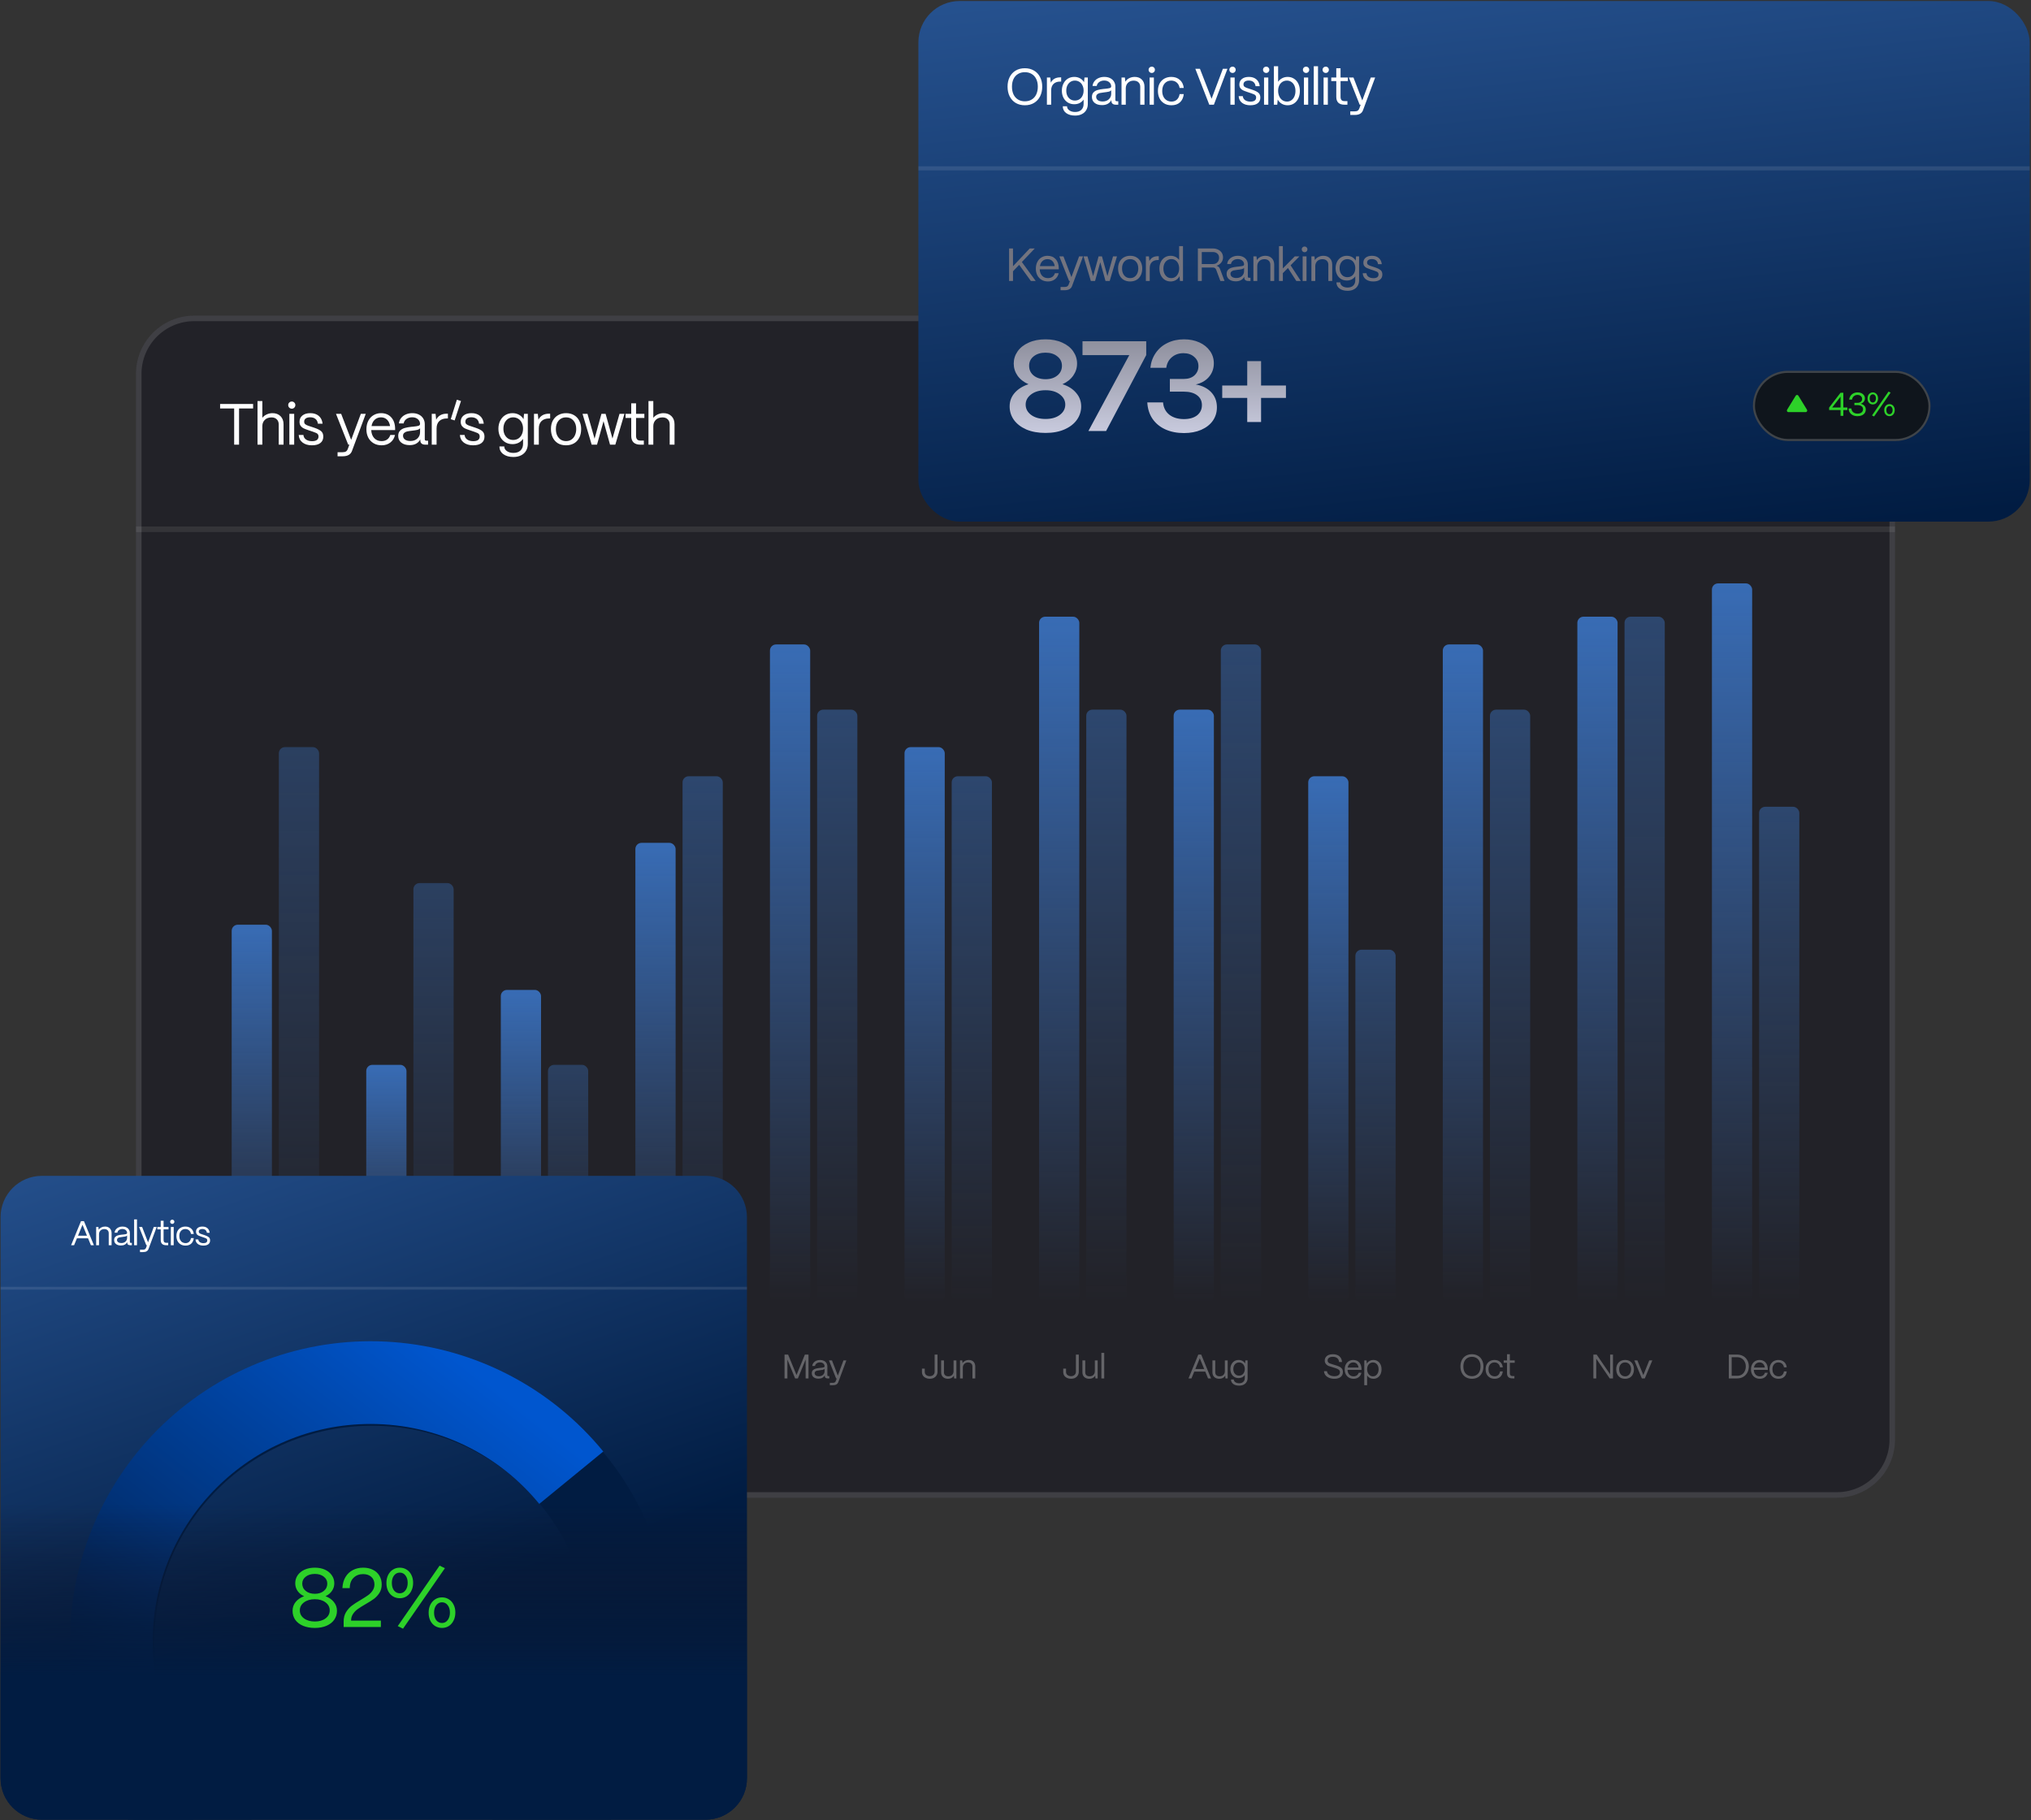 <svg width="1464" height="1312" viewBox="0 0 1464 1312" fill="none" xmlns="http://www.w3.org/2000/svg">
<rect x="0" y="0" width="1464" height="1312" fill="#333333" stroke="none"/>
<g clip-path="url(#clip0_1630_466)">
<rect x="98" y="227.477" width="1268" height="852" rx="42" fill="#12131E" fill-opacity="0.5"/>
<path opacity="0.3" d="M60 381.477H1403" stroke="#606060" stroke-width="4"/>
<path d="M172.312 320.485H168.793V294.385H158.655V291.159H182.451V294.385H172.312V320.485ZM185.622 320.485V289.064H189.099V301.13C189.909 300.097 190.956 299.287 192.241 298.7C193.554 298.086 194.95 297.778 196.43 297.778C198.832 297.778 200.76 298.505 202.212 299.957C203.664 301.409 204.39 303.35 204.39 305.78V320.485H200.913V305.906C200.913 304.37 200.438 303.141 199.489 302.219C198.567 301.297 197.324 300.837 195.76 300.837C193.721 300.837 192.101 301.423 190.901 302.596C189.727 303.769 189.127 305.236 189.099 306.995V320.485H185.622ZM210.342 294.553C209.615 294.553 209.001 294.301 208.498 293.798C207.995 293.296 207.744 292.681 207.744 291.955C207.744 291.229 207.995 290.629 208.498 290.154C209.001 289.651 209.615 289.4 210.342 289.4C211.068 289.4 211.668 289.651 212.143 290.154C212.646 290.629 212.897 291.229 212.897 291.955C212.897 292.681 212.646 293.296 212.143 293.798C211.668 294.301 211.068 294.553 210.342 294.553ZM212.059 320.485H208.582V298.281H212.059V320.485ZM224.784 320.946C222.103 320.946 219.883 320.289 218.123 318.977C216.392 317.636 215.456 315.807 215.316 313.489H218.71C218.822 314.885 219.45 315.988 220.595 316.798C221.768 317.58 223.22 317.971 224.952 317.971C228.052 317.971 229.602 316.826 229.602 314.536C229.602 313.866 229.435 313.335 229.1 312.944C228.792 312.553 228.401 312.26 227.926 312.064C227.452 311.841 226.698 311.548 225.664 311.184L222.438 310.095C220.93 309.592 219.757 309.146 218.919 308.755C218.081 308.364 217.369 307.791 216.783 307.037C216.196 306.255 215.903 305.236 215.903 303.979C215.903 302.079 216.601 300.571 217.998 299.454C219.394 298.337 221.293 297.778 223.695 297.778C226.181 297.778 228.206 298.435 229.77 299.747C231.334 301.06 232.256 302.931 232.535 305.361H229.141C228.946 303.853 228.359 302.708 227.382 301.926C226.404 301.144 225.134 300.753 223.57 300.753C222.229 300.753 221.168 301.032 220.386 301.591C219.632 302.149 219.254 302.917 219.254 303.895C219.254 304.789 219.562 305.445 220.176 305.864C220.791 306.283 221.447 306.604 222.145 306.827C222.843 307.051 223.304 307.205 223.528 307.288L226.544 308.294C228.806 309.048 230.454 309.872 231.487 310.765C232.521 311.659 233.038 312.972 233.038 314.704C233.038 316.686 232.325 318.223 230.901 319.312C229.504 320.401 227.466 320.946 224.784 320.946ZM243.33 328.864V325.931H246.891C247.98 325.931 248.804 325.75 249.363 325.386C249.921 325.051 250.34 324.521 250.62 323.794L251.834 320.485H250.997L242.199 298.281H245.927L253.133 317.008L260.088 298.281H263.649L253.678 325.135C253.203 326.364 252.421 327.286 251.332 327.9C250.242 328.542 248.762 328.864 246.891 328.864H243.33ZM275.053 320.946C272.903 320.946 270.989 320.457 269.314 319.479C267.666 318.502 266.381 317.147 265.459 315.416C264.566 313.656 264.119 311.673 264.119 309.467C264.119 307.037 264.594 304.942 265.543 303.183C266.493 301.395 267.764 300.055 269.356 299.161C270.975 298.239 272.735 297.778 274.634 297.778C277.706 297.778 280.15 298.77 281.966 300.753C283.809 302.736 284.759 305.487 284.814 309.006V309.97H267.596C267.708 312.371 268.42 314.299 269.733 315.751C271.073 317.203 272.847 317.929 275.053 317.929C276.617 317.929 277.944 317.552 279.033 316.798C280.122 316.016 280.89 314.913 281.337 313.489H284.731C284.228 315.779 283.111 317.594 281.379 318.935C279.675 320.275 277.567 320.946 275.053 320.946ZM281.17 307.079C280.862 305.124 280.136 303.588 278.991 302.471C277.846 301.353 276.394 300.795 274.634 300.795C272.875 300.795 271.38 301.353 270.152 302.471C268.951 303.56 268.169 305.096 267.806 307.079H281.17ZM295.295 320.82C292.781 320.82 290.771 320.22 289.262 319.019C287.782 317.818 287.042 316.198 287.042 314.159C287.042 312.567 287.475 311.324 288.341 310.43C289.234 309.509 290.338 308.866 291.65 308.503C292.991 308.112 294.583 307.819 296.426 307.623L297.809 307.498C299.568 307.33 300.825 307.135 301.579 306.911C302.361 306.688 302.766 306.227 302.794 305.529C302.766 304.132 302.222 302.987 301.16 302.093C300.127 301.2 298.772 300.753 297.097 300.753C295.477 300.753 294.094 301.172 292.949 302.01C291.832 302.82 291.176 303.881 290.98 305.194H287.545C287.684 303.769 288.187 302.498 289.053 301.381C289.919 300.236 291.05 299.356 292.446 298.742C293.871 298.1 295.449 297.778 297.18 297.778C298.996 297.778 300.574 298.114 301.914 298.784C303.283 299.454 304.33 300.39 305.056 301.591C305.81 302.792 306.187 304.174 306.187 305.738V316.547C306.187 317.273 306.565 317.636 307.319 317.636H308.575V320.485H306.606C305.405 320.485 304.498 320.22 303.883 319.689C303.269 319.158 302.962 318.376 302.962 317.343V316.673C302.291 317.985 301.314 319.005 300.029 319.731C298.744 320.457 297.166 320.82 295.295 320.82ZM295.798 317.846C297.865 317.846 299.54 317.259 300.825 316.086C302.138 314.885 302.794 313.363 302.794 311.52V308.629C302.375 309.215 301.691 309.62 300.741 309.844C299.792 310.067 298.423 310.277 296.636 310.472C295.323 310.612 294.248 310.779 293.41 310.975C292.6 311.17 291.916 311.52 291.357 312.022C290.798 312.497 290.519 313.181 290.519 314.075C290.519 315.22 290.994 316.142 291.944 316.84C292.921 317.51 294.206 317.846 295.798 317.846ZM311.217 320.485V298.281H313.982L314.401 302.512C315.853 299.608 318.423 298.155 322.109 298.155H322.864V301.591H322.109C319.763 301.591 317.934 302.233 316.621 303.518C315.337 304.775 314.694 306.548 314.694 308.838V320.485H311.217ZM332.292 289.023L327.725 303.015L324.918 302.135L329.317 288.101L332.292 289.023ZM340.973 320.946C338.292 320.946 336.071 320.289 334.312 318.977C332.58 317.636 331.644 315.807 331.505 313.489H334.898C335.01 314.885 335.638 315.988 336.783 316.798C337.956 317.58 339.409 317.971 341.14 317.971C344.241 317.971 345.791 316.826 345.791 314.536C345.791 313.866 345.623 313.335 345.288 312.944C344.981 312.553 344.59 312.26 344.115 312.064C343.64 311.841 342.886 311.548 341.853 311.184L338.627 310.095C337.119 309.592 335.946 309.146 335.108 308.755C334.27 308.364 333.558 307.791 332.971 307.037C332.385 306.255 332.091 305.236 332.091 303.979C332.091 302.079 332.79 300.571 334.186 299.454C335.582 298.337 337.482 297.778 339.884 297.778C342.369 297.778 344.394 298.435 345.958 299.747C347.522 301.06 348.444 302.931 348.723 305.361H345.33C345.134 303.853 344.548 302.708 343.57 301.926C342.593 301.144 341.322 300.753 339.758 300.753C338.417 300.753 337.356 301.032 336.574 301.591C335.82 302.149 335.443 302.917 335.443 303.895C335.443 304.789 335.75 305.445 336.364 305.864C336.979 306.283 337.635 306.604 338.333 306.827C339.032 307.051 339.493 307.205 339.716 307.288L342.732 308.294C344.995 309.048 346.642 309.872 347.676 310.765C348.709 311.659 349.226 312.972 349.226 314.704C349.226 316.686 348.514 318.223 347.089 319.312C345.693 320.401 343.654 320.946 340.973 320.946ZM370.076 329.366C367.059 329.366 364.629 328.682 362.786 327.314C360.943 325.945 360.021 324.102 360.021 321.784H363.498C363.498 323.124 364.113 324.227 365.342 325.093C366.57 325.987 368.148 326.434 370.076 326.434C372.31 326.434 374.028 325.833 375.229 324.632C376.43 323.431 377.03 321.853 377.03 319.898V316.295C376.22 317.469 375.159 318.404 373.846 319.102C372.533 319.773 371.053 320.108 369.405 320.108C367.45 320.108 365.705 319.647 364.169 318.725C362.632 317.776 361.432 316.463 360.566 314.787C359.7 313.112 359.267 311.198 359.267 309.048C359.267 306.869 359.7 304.928 360.566 303.225C361.432 301.493 362.632 300.152 364.169 299.203C365.733 298.253 367.478 297.778 369.405 297.778C371.165 297.778 372.743 298.169 374.139 298.951C375.536 299.706 376.611 300.767 377.365 302.135L377.742 298.281H380.465V319.898C380.465 321.77 380.046 323.417 379.208 324.842C378.399 326.266 377.212 327.369 375.647 328.151C374.111 328.961 372.254 329.366 370.076 329.366ZM369.908 317.091C371.277 317.091 372.505 316.756 373.595 316.086C374.684 315.388 375.522 314.424 376.108 313.195C376.723 311.939 377.03 310.514 377.03 308.922C377.03 307.358 376.723 305.962 376.108 304.733C375.522 303.476 374.684 302.512 373.595 301.842C372.505 301.144 371.277 300.795 369.908 300.795C368.54 300.795 367.325 301.144 366.263 301.842C365.202 302.54 364.364 303.518 363.75 304.775C363.163 306.004 362.87 307.414 362.87 309.006C362.87 310.57 363.163 311.966 363.75 313.195C364.364 314.424 365.202 315.388 366.263 316.086C367.325 316.756 368.54 317.091 369.908 317.091ZM384.916 320.485V298.281H387.681L388.1 302.512C389.552 299.608 392.122 298.155 395.808 298.155H396.562V301.591H395.808C393.462 301.591 391.633 302.233 390.32 303.518C389.035 304.775 388.393 306.548 388.393 308.838V320.485H384.916ZM408.026 320.946C405.708 320.946 403.725 320.443 402.077 319.438C400.457 318.404 399.228 317.008 398.39 315.248C397.552 313.461 397.133 311.436 397.133 309.174C397.133 306.772 397.608 304.719 398.558 303.015C399.535 301.284 400.848 299.985 402.496 299.119C404.144 298.225 405.987 297.778 408.026 297.778C410.316 297.778 412.271 298.281 413.891 299.287C415.539 300.292 416.782 301.661 417.62 303.392C418.485 305.124 418.918 307.051 418.918 309.174C418.918 311.659 418.443 313.796 417.494 315.583C416.572 317.343 415.287 318.683 413.64 319.605C411.992 320.499 410.121 320.946 408.026 320.946ZM408.026 317.929C409.562 317.929 410.875 317.538 411.964 316.756C413.081 315.974 413.919 314.927 414.478 313.614C415.064 312.274 415.357 310.793 415.357 309.174C415.357 306.66 414.687 304.635 413.346 303.099C412.006 301.563 410.232 300.795 408.026 300.795C405.819 300.795 404.046 301.563 402.705 303.099C401.365 304.635 400.694 306.66 400.694 309.174C400.694 311.017 401.016 312.595 401.658 313.908C402.328 315.22 403.208 316.226 404.297 316.924C405.414 317.594 406.657 317.929 408.026 317.929ZM430.344 320.485H426.49L419.912 298.281H423.473L428.584 316.17L433.528 298.281H436.544L441.488 316.086L446.557 298.281H450.118L443.54 320.485H439.728L435.036 303.56L430.344 320.485ZM461.628 320.485C459.477 320.485 457.829 319.954 456.684 318.893C455.567 317.804 455.009 316.226 455.009 314.159V301.214H450.903V298.281H455.009V290.698H458.486V298.281H464.477V301.214H458.486V314.159C458.486 315.276 458.751 316.128 459.282 316.714C459.812 317.273 460.594 317.552 461.628 317.552H464.099V320.485H461.628ZM467.443 320.485V289.064H470.92V301.13C471.73 300.097 472.778 299.287 474.062 298.7C475.375 298.086 476.771 297.778 478.252 297.778C480.654 297.778 482.581 298.505 484.033 299.957C485.485 301.409 486.212 303.35 486.212 305.78V320.485H482.734V305.906C482.734 304.37 482.26 303.141 481.31 302.219C480.388 301.297 479.145 300.837 477.581 300.837C475.543 300.837 473.923 301.423 472.722 302.596C471.549 303.769 470.948 305.236 470.92 306.995V320.485H467.443Z" fill="white"/>
<rect x="167" y="666.477" width="29" height="272" rx="4.422" fill="url(#paint0_linear_1630_466)"/>
<rect opacity="0.4" x="201" y="538.477" width="29" height="400" rx="4.422" fill="url(#paint1_linear_1630_466)"/>
<path opacity="0.3" d="M185.148 993.747C184.052 993.747 183.071 993.542 182.204 993.133C181.353 992.724 180.683 992.152 180.192 991.416C179.718 990.68 179.48 989.838 179.48 988.889V986.436H181.517V988.865C181.517 989.748 181.852 990.467 182.523 991.023C183.21 991.58 184.085 991.858 185.148 991.858C186.178 991.858 187.012 991.563 187.65 990.974C188.304 990.369 188.631 989.584 188.631 988.619V976.303H190.692V988.668C190.692 989.65 190.455 990.525 189.981 991.293C189.523 992.062 188.869 992.667 188.018 993.109C187.184 993.534 186.227 993.747 185.148 993.747ZM197.76 993.673C196.288 993.673 195.11 993.321 194.227 992.618C193.36 991.915 192.927 990.966 192.927 989.772C192.927 988.84 193.18 988.112 193.687 987.589C194.211 987.049 194.857 986.673 195.625 986.46C196.41 986.231 197.343 986.06 198.422 985.945L199.232 985.871C200.262 985.773 200.998 985.659 201.44 985.528C201.898 985.397 202.135 985.127 202.151 984.718C202.135 983.901 201.816 983.23 201.194 982.707C200.589 982.183 199.796 981.922 198.815 981.922C197.866 981.922 197.057 982.167 196.386 982.658C195.732 983.132 195.347 983.753 195.233 984.522H193.221C193.303 983.688 193.597 982.944 194.104 982.29C194.611 981.619 195.274 981.104 196.092 980.744C196.926 980.368 197.85 980.18 198.864 980.18C199.927 980.18 200.851 980.376 201.636 980.768C202.438 981.161 203.051 981.709 203.476 982.412C203.918 983.116 204.139 983.925 204.139 984.841V991.171C204.139 991.596 204.359 991.809 204.801 991.809H205.537V993.477H204.384C203.681 993.477 203.149 993.321 202.789 993.011C202.429 992.7 202.249 992.242 202.249 991.637V991.244C201.857 992.013 201.284 992.61 200.532 993.035C199.78 993.46 198.856 993.673 197.76 993.673ZM198.054 991.931C199.265 991.931 200.246 991.588 200.998 990.901C201.767 990.198 202.151 989.306 202.151 988.227V986.534C201.906 986.877 201.505 987.114 200.949 987.245C200.393 987.376 199.592 987.499 198.545 987.613C197.776 987.695 197.146 987.793 196.656 987.908C196.181 988.022 195.781 988.227 195.454 988.521C195.127 988.799 194.963 989.2 194.963 989.723C194.963 990.394 195.241 990.934 195.797 991.342C196.37 991.735 197.122 991.931 198.054 991.931ZM207.084 993.477V980.474H208.703L208.899 982.461C209.341 981.758 209.962 981.202 210.764 980.793C211.582 980.384 212.465 980.18 213.414 980.18C214.82 980.18 215.949 980.605 216.799 981.455C217.65 982.306 218.075 983.443 218.075 984.866V993.477H216.039V984.939C216.039 984.023 215.761 983.304 215.204 982.78C214.648 982.24 213.88 981.971 212.898 981.971C211.77 981.971 210.862 982.314 210.175 983.001C209.488 983.688 209.137 984.547 209.12 985.577V993.477H207.084Z" fill="white"/>
<rect x="264" y="767.477" width="29" height="171" rx="4.422" fill="url(#paint2_linear_1630_466)"/>
<rect opacity="0.4" x="298" y="636.477" width="29" height="302" rx="4.422" fill="url(#paint3_linear_1630_466)"/>
<path opacity="0.3" d="M279.316 993.477H277.256V976.303H288.958V978.192H279.316V983.762H288.222V985.651H279.316V993.477ZM296.65 993.747C295.39 993.747 294.27 993.46 293.289 992.888C292.324 992.316 291.571 991.522 291.032 990.508C290.508 989.478 290.246 988.317 290.246 987.025C290.246 985.602 290.525 984.375 291.081 983.344C291.637 982.298 292.381 981.513 293.313 980.989C294.262 980.45 295.292 980.18 296.404 980.18C298.203 980.18 299.635 980.76 300.698 981.922C301.777 983.083 302.333 984.694 302.366 986.755V987.319H292.283C292.348 988.725 292.765 989.854 293.534 990.705C294.319 991.555 295.358 991.98 296.65 991.98C297.566 991.98 298.343 991.759 298.98 991.318C299.618 990.86 300.068 990.214 300.33 989.38H302.317C302.023 990.721 301.368 991.784 300.354 992.569C299.357 993.354 298.122 993.747 296.65 993.747ZM300.232 985.626C300.052 984.481 299.626 983.582 298.956 982.927C298.285 982.273 297.435 981.946 296.404 981.946C295.374 981.946 294.499 982.273 293.779 982.927C293.076 983.565 292.618 984.465 292.405 985.626H300.232ZM310.981 993.747C309.918 993.747 308.97 993.501 308.136 993.011C307.301 992.52 306.664 991.849 306.222 990.999L306.001 993.477H304.382V975.077H306.418V982.51C306.909 981.791 307.547 981.226 308.332 980.818C309.133 980.392 310.016 980.18 310.981 980.18C312.11 980.18 313.116 980.466 313.999 981.038C314.899 981.594 315.594 982.388 316.084 983.418C316.575 984.432 316.82 985.593 316.82 986.902C316.82 988.227 316.575 989.412 316.084 990.459C315.594 991.49 314.899 992.299 313.999 992.888C313.116 993.46 312.11 993.747 310.981 993.747ZM310.663 991.98C311.448 991.98 312.143 991.768 312.748 991.342C313.369 990.917 313.852 990.32 314.195 989.551C314.539 988.766 314.711 987.883 314.711 986.902C314.711 985.937 314.539 985.078 314.195 984.326C313.852 983.573 313.369 982.993 312.748 982.584C312.143 982.159 311.439 981.946 310.638 981.946C309.82 981.946 309.092 982.151 308.455 982.559C307.817 982.968 307.318 983.541 306.958 984.277C306.598 985.013 306.418 985.855 306.418 986.804C306.418 987.801 306.598 988.693 306.958 989.478C307.318 990.263 307.817 990.876 308.455 991.318C309.109 991.759 309.845 991.98 310.663 991.98Z" fill="white"/>
<rect x="361" y="713.477" width="29" height="225" rx="4.422" fill="url(#paint4_linear_1630_466)"/>
<rect opacity="0.4" x="395" y="767.477" width="29" height="171" rx="4.422" fill="url(#paint5_linear_1630_466)"/>
<path opacity="0.3" d="M375.457 993.477H373.396V976.303H375.972L382.032 991.023L388.067 976.303H390.668V993.477H388.607V979.885L383.013 993.477H381.026L375.457 979.934V993.477ZM397.881 993.673C396.409 993.673 395.232 993.321 394.348 992.618C393.482 991.915 393.048 990.966 393.048 989.772C393.048 988.84 393.302 988.112 393.809 987.589C394.332 987.049 394.978 986.673 395.747 986.46C396.532 986.231 397.464 986.06 398.544 985.945L399.353 985.871C400.384 985.773 401.12 985.659 401.561 985.528C402.019 985.397 402.256 985.127 402.273 984.718C402.256 983.901 401.937 983.23 401.316 982.707C400.711 982.183 399.917 981.922 398.936 981.922C397.988 981.922 397.178 982.167 396.507 982.658C395.853 983.132 395.469 983.753 395.354 984.522H393.343C393.424 983.688 393.719 982.944 394.226 982.29C394.733 981.619 395.395 981.104 396.213 980.744C397.047 980.368 397.971 980.18 398.985 980.18C400.048 980.18 400.972 980.376 401.757 980.768C402.559 981.161 403.172 981.709 403.597 982.412C404.039 983.116 404.26 983.925 404.26 984.841V991.171C404.26 991.596 404.481 991.809 404.922 991.809H405.658V993.477H404.505C403.802 993.477 403.27 993.321 402.911 993.011C402.551 992.7 402.371 992.242 402.371 991.637V991.244C401.978 992.013 401.406 992.61 400.653 993.035C399.901 993.46 398.977 993.673 397.881 993.673ZM398.176 991.931C399.386 991.931 400.367 991.588 401.12 990.901C401.888 990.198 402.273 989.306 402.273 988.227V986.534C402.027 986.877 401.627 987.114 401.071 987.245C400.514 987.376 399.713 987.499 398.666 987.613C397.898 987.695 397.268 987.793 396.777 987.908C396.303 988.022 395.902 988.227 395.575 988.521C395.248 988.799 395.084 989.2 395.084 989.723C395.084 990.394 395.362 990.934 395.919 991.342C396.491 991.735 397.243 991.931 398.176 991.931ZM407.205 993.477V980.474H408.824L409.07 982.952C409.92 981.251 411.425 980.4 413.584 980.4H414.026V982.412H413.584C412.21 982.412 411.139 982.788 410.37 983.541C409.618 984.277 409.242 985.315 409.242 986.657V993.477H407.205Z" fill="white"/>
<rect x="458" y="607.477" width="29" height="331" rx="4.422" fill="url(#paint6_linear_1630_466)"/>
<rect opacity="0.5" x="492" y="559.477" width="29" height="379" rx="4.422" fill="url(#paint7_linear_1630_466)"/>
<path opacity="0.3" d="M473.094 993.477H470.959L478.025 976.303H480.11L487.2 993.477H485.066L483.054 988.57H475.105L473.094 993.477ZM479.08 978.928L475.891 986.706H482.269L479.08 978.928ZM488.863 998.383V980.474H490.482L490.703 982.829C491.177 982.012 491.824 981.365 492.641 980.891C493.475 980.417 494.416 980.18 495.463 980.18C496.591 980.18 497.597 980.466 498.48 981.038C499.38 981.594 500.075 982.388 500.566 983.418C501.056 984.432 501.302 985.593 501.302 986.902C501.302 988.227 501.056 989.412 500.566 990.459C500.075 991.49 499.38 992.299 498.48 992.888C497.597 993.46 496.591 993.747 495.463 993.747C494.481 993.747 493.59 993.534 492.789 993.109C492.003 992.684 491.374 992.087 490.899 991.318V998.383H488.863ZM495.144 991.98C495.929 991.98 496.624 991.768 497.229 991.342C497.851 990.917 498.333 990.32 498.677 989.551C499.02 988.766 499.192 987.883 499.192 986.902C499.192 985.937 499.02 985.078 498.677 984.326C498.333 983.573 497.851 982.993 497.229 982.584C496.624 982.159 495.921 981.946 495.119 981.946C494.301 981.946 493.574 982.151 492.936 982.559C492.298 982.968 491.799 983.541 491.439 984.277C491.079 985.013 490.899 985.855 490.899 986.804C490.899 987.801 491.079 988.693 491.439 989.478C491.799 990.263 492.298 990.876 492.936 991.318C493.59 991.759 494.326 991.98 495.144 991.98ZM503.244 993.477V980.474H504.863L505.108 982.952C505.959 981.251 507.464 980.4 509.622 980.4H510.064V982.412H509.622C508.249 982.412 507.177 982.788 506.409 983.541C505.656 984.277 505.28 985.315 505.28 986.657V993.477H503.244Z" fill="white"/>
<rect x="555" y="464.477" width="29" height="474" rx="4.422" fill="url(#paint8_linear_1630_466)"/>
<rect opacity="0.5" x="589" y="511.477" width="29" height="427" rx="4.422" fill="url(#paint9_linear_1630_466)"/>
<path opacity="0.3" d="M567.576 993.477H565.515V976.303H568.092L574.151 991.023L580.187 976.303H582.787V993.477H580.726V979.885L575.133 993.477H573.145L567.576 979.934V993.477ZM590 993.673C588.528 993.673 587.351 993.321 586.468 992.618C585.601 991.915 585.167 990.966 585.167 989.772C585.167 988.84 585.421 988.112 585.928 987.589C586.451 987.049 587.097 986.673 587.866 986.46C588.651 986.231 589.583 986.06 590.663 985.945L591.472 985.871C592.503 985.773 593.239 985.659 593.68 985.528C594.138 985.397 594.376 985.127 594.392 984.718C594.376 983.901 594.057 983.23 593.435 982.707C592.83 982.183 592.037 981.922 591.055 981.922C590.107 981.922 589.297 982.167 588.627 982.658C587.972 983.132 587.588 983.753 587.474 984.522H585.462C585.544 983.688 585.838 982.944 586.345 982.29C586.852 981.619 587.514 981.104 588.332 980.744C589.166 980.368 590.09 980.18 591.104 980.18C592.168 980.18 593.092 980.376 593.877 980.768C594.678 981.161 595.292 981.709 595.717 982.412C596.158 983.116 596.379 983.925 596.379 984.841V991.171C596.379 991.596 596.6 991.809 597.042 991.809H597.778V993.477H596.624C595.921 993.477 595.39 993.321 595.03 993.011C594.67 992.7 594.49 992.242 594.49 991.637V991.244C594.098 992.013 593.525 992.61 592.773 993.035C592.02 993.46 591.096 993.673 590 993.673ZM590.295 991.931C591.505 991.931 592.487 991.588 593.239 990.901C594.008 990.198 594.392 989.306 594.392 988.227V986.534C594.147 986.877 593.746 987.114 593.19 987.245C592.634 987.376 591.832 987.499 590.786 987.613C590.017 987.695 589.387 987.793 588.896 987.908C588.422 988.022 588.021 988.227 587.694 988.521C587.367 988.799 587.204 989.2 587.204 989.723C587.204 990.394 587.482 990.934 588.038 991.342C588.61 991.735 589.363 991.931 590.295 991.931ZM598.186 998.383V996.666H600.272C600.91 996.666 601.392 996.56 601.719 996.347C602.046 996.151 602.292 995.84 602.455 995.415L603.167 993.477H602.676L597.524 980.474H599.707L603.927 991.441L608 980.474H610.085L604.246 996.2C603.968 996.92 603.51 997.459 602.872 997.819C602.234 998.195 601.368 998.383 600.272 998.383H598.186Z" fill="white"/>
<rect x="652" y="538.477" width="29" height="400" rx="4.422" fill="url(#paint10_linear_1630_466)"/>
<rect opacity="0.5" x="686" y="559.477" width="29" height="379" rx="4.422" fill="url(#paint11_linear_1630_466)"/>
<path opacity="0.3" d="M670.232 993.747C669.136 993.747 668.154 993.542 667.288 993.133C666.437 992.724 665.766 992.152 665.276 991.416C664.801 990.68 664.564 989.838 664.564 988.889V986.436H666.601V988.865C666.601 989.748 666.936 990.467 667.606 991.023C668.293 991.58 669.168 991.858 670.232 991.858C671.262 991.858 672.096 991.563 672.734 990.974C673.388 990.369 673.715 989.584 673.715 988.619V976.303H675.776V988.668C675.776 989.65 675.539 990.525 675.065 991.293C674.607 992.062 673.952 992.667 673.102 993.109C672.268 993.534 671.311 993.747 670.232 993.747ZM683.383 993.747C681.83 993.747 680.611 993.321 679.728 992.471C678.845 991.62 678.403 990.516 678.403 989.159V980.474H680.439V989.085C680.439 990.001 680.726 990.713 681.298 991.22C681.871 991.71 682.631 991.956 683.58 991.956C684.757 991.956 685.673 991.62 686.327 990.95C686.998 990.263 687.341 989.404 687.358 988.374V980.474H689.394V993.477H687.775L687.603 991.514C687.178 992.234 686.597 992.79 685.861 993.182C685.125 993.559 684.299 993.747 683.383 993.747ZM692 993.477V980.474H693.619L693.815 982.461C694.257 981.758 694.879 981.202 695.68 980.793C696.498 980.384 697.381 980.18 698.33 980.18C699.736 980.18 700.865 980.605 701.715 981.455C702.566 982.306 702.991 983.443 702.991 984.866V993.477H700.955V984.939C700.955 984.023 700.677 983.304 700.121 982.78C699.565 982.24 698.796 981.971 697.814 981.971C696.686 981.971 695.778 982.314 695.091 983.001C694.404 983.688 694.053 984.547 694.036 985.577V993.477H692Z" fill="white"/>
<rect x="749" y="444.477" width="29" height="494" rx="4.422" fill="url(#paint12_linear_1630_466)"/>
<rect opacity="0.5" x="783" y="511.477" width="29" height="427" rx="4.422" fill="url(#paint13_linear_1630_466)"/>
<path opacity="0.3" d="M772.068 993.747C770.972 993.747 769.991 993.542 769.124 993.133C768.274 992.724 767.603 992.152 767.112 991.416C766.638 990.68 766.401 989.838 766.401 988.889V986.436H768.437V988.865C768.437 989.748 768.772 990.467 769.443 991.023C770.13 991.58 771.005 991.858 772.068 991.858C773.098 991.858 773.933 991.563 774.57 990.974C775.225 990.369 775.552 989.584 775.552 988.619V976.303H777.613V988.668C777.613 989.65 777.375 990.525 776.901 991.293C776.443 992.062 775.789 992.667 774.938 993.109C774.104 993.534 773.148 993.747 772.068 993.747ZM785.22 993.747C783.666 993.747 782.448 993.321 781.564 992.471C780.681 991.62 780.24 990.516 780.24 989.159V980.474H782.276V989.085C782.276 990.001 782.562 990.713 783.135 991.22C783.707 991.71 784.468 991.956 785.416 991.956C786.594 991.956 787.51 991.62 788.164 990.95C788.834 990.263 789.178 989.404 789.194 988.374V980.474H791.231V993.477H789.611L789.44 991.514C789.014 992.234 788.434 992.79 787.698 993.182C786.962 993.559 786.136 993.747 785.22 993.747ZM795.946 993.477H793.91V975.077H795.946V993.477Z" fill="white"/>
<rect x="846" y="511.477" width="29" height="427" rx="4.422" fill="url(#paint14_linear_1630_466)"/>
<rect opacity="0.5" x="880" y="464.477" width="29" height="474" rx="4.422" fill="url(#paint15_linear_1630_466)"/>
<path opacity="0.3" d="M858.842 993.477H856.707L863.773 976.303H865.858L872.948 993.477H870.814L868.802 988.57H860.853L858.842 993.477ZM864.828 978.928L861.638 986.706H868.017L864.828 978.928ZM878.938 993.747C877.384 993.747 876.165 993.321 875.282 992.471C874.399 991.62 873.957 990.516 873.957 989.159V980.474H875.994V989.085C875.994 990.001 876.28 990.713 876.852 991.22C877.425 991.71 878.185 991.956 879.134 991.956C880.311 991.956 881.227 991.62 881.882 990.95C882.552 990.263 882.896 989.404 882.912 988.374V980.474H884.948V993.477H883.329L883.157 991.514C882.732 992.234 882.151 992.79 881.415 993.182C880.679 993.559 879.853 993.747 878.938 993.747ZM893.221 998.678C891.455 998.678 890.032 998.277 888.953 997.476C887.873 996.674 887.333 995.595 887.333 994.237H889.37C889.37 995.022 889.729 995.668 890.449 996.175C891.169 996.699 892.093 996.961 893.221 996.961C894.53 996.961 895.536 996.609 896.239 995.906C896.942 995.202 897.294 994.278 897.294 993.133V991.023C896.82 991.71 896.198 992.258 895.429 992.667C894.661 993.06 893.794 993.256 892.829 993.256C891.684 993.256 890.662 992.986 889.762 992.446C888.863 991.89 888.159 991.122 887.652 990.14C887.145 989.159 886.892 988.039 886.892 986.779C886.892 985.503 887.145 984.367 887.652 983.369C888.159 982.355 888.863 981.57 889.762 981.014C890.678 980.458 891.7 980.18 892.829 980.18C893.859 980.18 894.783 980.409 895.601 980.867C896.419 981.308 897.049 981.93 897.49 982.731L897.711 980.474H899.306V993.133C899.306 994.229 899.06 995.194 898.57 996.028C898.095 996.862 897.4 997.508 896.484 997.966C895.585 998.441 894.497 998.678 893.221 998.678ZM893.123 991.49C893.925 991.49 894.644 991.293 895.282 990.901C895.92 990.492 896.411 989.928 896.754 989.208C897.114 988.472 897.294 987.638 897.294 986.706C897.294 985.79 897.114 984.972 896.754 984.252C896.411 983.516 895.92 982.952 895.282 982.559C894.644 982.151 893.925 981.946 893.123 981.946C892.322 981.946 891.61 982.151 890.989 982.559C890.367 982.968 889.877 983.541 889.517 984.277C889.173 984.996 889.002 985.822 889.002 986.755C889.002 987.671 889.173 988.488 889.517 989.208C889.877 989.928 890.367 990.492 890.989 990.901C891.61 991.293 892.322 991.49 893.123 991.49Z" fill="white"/>
<rect x="943" y="559.477" width="29" height="379" rx="4.422" fill="url(#paint16_linear_1630_466)"/>
<rect opacity="0.5" x="977" y="684.477" width="29" height="254" rx="4.422" fill="url(#paint17_linear_1630_466)"/>
<path opacity="0.3" d="M961.877 993.747C960.454 993.747 959.187 993.518 958.074 993.06C956.962 992.602 956.079 991.964 955.425 991.146C954.787 990.312 954.435 989.355 954.37 988.276H956.529C956.643 989.372 957.183 990.247 958.148 990.901C959.129 991.555 960.372 991.882 961.877 991.882C963.169 991.882 964.159 991.629 964.846 991.122C965.533 990.615 965.876 989.911 965.876 989.012C965.876 988.227 965.598 987.621 965.042 987.196C964.502 986.771 963.725 986.403 962.711 986.092L959.743 985.16C959.628 985.127 959.113 984.972 958.197 984.694C957.298 984.416 956.521 983.925 955.866 983.222C955.229 982.502 954.91 981.635 954.91 980.621C954.91 979.705 955.147 978.904 955.621 978.217C956.112 977.514 956.79 976.974 957.657 976.598C958.541 976.222 959.571 976.034 960.749 976.034C962.728 976.034 964.29 976.524 965.434 977.506C966.596 978.471 967.242 979.861 967.373 981.676H965.238C965.156 980.466 964.715 979.534 963.913 978.879C963.112 978.225 962.024 977.898 960.65 977.898C959.555 977.898 958.663 978.135 957.976 978.61C957.306 979.067 956.97 979.705 956.97 980.523C956.97 981.096 957.134 981.562 957.461 981.922C957.805 982.265 958.148 982.502 958.491 982.633C958.835 982.764 959.473 982.976 960.405 983.271L963.177 984.13C964.159 984.44 964.976 984.759 965.631 985.086C966.285 985.397 966.841 985.863 967.299 986.485C967.757 987.106 967.986 987.916 967.986 988.914C967.986 990.418 967.438 991.604 966.342 992.471C965.263 993.321 963.774 993.747 961.877 993.747ZM975.701 993.747C974.441 993.747 973.321 993.46 972.34 992.888C971.375 992.316 970.622 991.522 970.083 990.508C969.559 989.478 969.298 988.317 969.298 987.025C969.298 985.602 969.576 984.375 970.132 983.344C970.688 982.298 971.432 981.513 972.364 980.989C973.313 980.45 974.343 980.18 975.455 980.18C977.255 980.18 978.686 980.76 979.749 981.922C980.828 983.083 981.384 984.694 981.417 986.755V987.319H971.334C971.399 988.725 971.816 989.854 972.585 990.705C973.37 991.555 974.409 991.98 975.701 991.98C976.617 991.98 977.394 991.759 978.031 991.318C978.669 990.86 979.119 990.214 979.381 989.38H981.368C981.074 990.721 980.419 991.784 979.405 992.569C978.408 993.354 977.173 993.747 975.701 993.747ZM979.283 985.626C979.103 984.481 978.677 983.582 978.007 982.927C977.336 982.273 976.486 981.946 975.455 981.946C974.425 981.946 973.55 982.273 972.83 982.927C972.127 983.565 971.669 984.465 971.456 985.626H979.283ZM983.408 998.383V980.474H985.028L985.248 982.829C985.723 982.012 986.369 981.365 987.187 980.891C988.021 980.417 988.961 980.18 990.008 980.18C991.137 980.18 992.142 980.466 993.026 981.038C993.925 981.594 994.62 982.388 995.111 983.418C995.602 984.432 995.847 985.593 995.847 986.902C995.847 988.227 995.602 989.412 995.111 990.459C994.62 991.49 993.925 992.299 993.026 992.888C992.142 993.46 991.137 993.747 990.008 993.747C989.027 993.747 988.135 993.534 987.334 993.109C986.549 992.684 985.919 992.087 985.445 991.318V998.383H983.408ZM989.689 991.98C990.474 991.98 991.169 991.768 991.774 991.342C992.396 990.917 992.878 990.32 993.222 989.551C993.565 988.766 993.737 987.883 993.737 986.902C993.737 985.937 993.565 985.078 993.222 984.326C992.878 983.573 992.396 982.993 991.774 982.584C991.169 982.159 990.466 981.946 989.664 981.946C988.847 981.946 988.119 982.151 987.481 982.559C986.843 982.968 986.344 983.541 985.984 984.277C985.625 985.013 985.445 985.855 985.445 986.804C985.445 987.801 985.625 988.693 985.984 989.478C986.344 990.263 986.843 990.876 987.481 991.318C988.135 991.759 988.871 991.98 989.689 991.98Z" fill="white"/>
<rect x="1040" y="464.477" width="29" height="474" rx="4.422" fill="url(#paint18_linear_1630_466)"/>
<rect opacity="0.5" x="1074" y="511.477" width="29" height="427" rx="4.422" fill="url(#paint19_linear_1630_466)"/>
<path opacity="0.3" d="M1060.99 993.747C1059.37 993.747 1057.93 993.387 1056.68 992.667C1055.43 991.931 1054.46 990.893 1053.76 989.551C1053.07 988.194 1052.73 986.624 1052.73 984.841C1052.73 983.14 1053.05 981.627 1053.71 980.302C1054.38 978.961 1055.33 977.914 1056.58 977.162C1057.84 976.41 1059.31 976.034 1060.99 976.034C1062.63 976.034 1064.08 976.402 1065.34 977.138C1066.59 977.857 1067.57 978.888 1068.25 980.229C1068.96 981.554 1069.31 983.091 1069.31 984.841C1069.31 986.558 1068.97 988.096 1068.3 989.453C1067.63 990.794 1066.67 991.849 1065.41 992.618C1064.17 993.37 1062.69 993.747 1060.99 993.747ZM1060.99 991.858C1062.25 991.858 1063.35 991.571 1064.28 990.999C1065.23 990.426 1065.95 989.617 1066.44 988.57C1066.95 987.507 1067.2 986.264 1067.2 984.841C1067.2 983.434 1066.95 982.216 1066.44 981.186C1065.93 980.139 1065.21 979.337 1064.28 978.781C1063.35 978.209 1062.25 977.923 1060.99 977.923C1059.75 977.923 1058.66 978.209 1057.73 978.781C1056.8 979.337 1056.08 980.139 1055.57 981.186C1055.08 982.216 1054.84 983.434 1054.84 984.841C1054.84 986.264 1055.08 987.507 1055.57 988.57C1056.08 989.617 1056.8 990.426 1057.73 990.999C1058.66 991.571 1059.75 991.858 1060.99 991.858ZM1077.36 993.747C1076 993.747 1074.84 993.444 1073.85 992.839C1072.87 992.234 1072.13 991.416 1071.62 990.386C1071.13 989.339 1070.89 988.178 1070.89 986.902C1070.89 985.495 1071.16 984.285 1071.72 983.271C1072.29 982.257 1073.06 981.488 1074.03 980.965C1075.01 980.441 1076.09 980.18 1077.29 980.18C1078.94 980.18 1080.3 980.654 1081.36 981.603C1082.44 982.535 1083.07 983.827 1083.25 985.479H1081.26C1081.08 984.383 1080.63 983.524 1079.91 982.903C1079.21 982.265 1078.32 981.946 1077.24 981.946C1075.95 981.946 1074.91 982.396 1074.12 983.295C1073.34 984.179 1072.95 985.381 1072.95 986.902C1072.95 987.965 1073.14 988.881 1073.54 989.65C1073.93 990.418 1074.46 990.999 1075.13 991.391C1075.82 991.784 1076.57 991.98 1077.39 991.98C1078.43 991.98 1079.29 991.67 1079.96 991.048C1080.65 990.41 1081.08 989.527 1081.26 988.398H1083.25C1083.07 990.083 1082.47 991.4 1081.43 992.348C1080.4 993.281 1079.05 993.747 1077.36 993.747ZM1090.18 993.477C1088.92 993.477 1087.95 993.166 1087.28 992.545C1086.63 991.907 1086.3 990.983 1086.3 989.772V982.191H1083.89V980.474H1086.3V976.034H1088.34V980.474H1091.84V982.191H1088.34V989.772C1088.34 990.426 1088.49 990.925 1088.8 991.269C1089.11 991.596 1089.57 991.759 1090.18 991.759H1091.62V993.477H1090.18Z" fill="white"/>
<rect x="1137" y="444.477" width="29" height="494" rx="4.422" fill="url(#paint20_linear_1630_466)"/>
<rect opacity="0.5" x="1171" y="444.477" width="29" height="494" rx="4.422" fill="url(#paint21_linear_1630_466)"/>
<path opacity="0.3" d="M1150.61 993.477H1148.55V976.303H1150.9L1160.62 990.533V976.303H1162.68V993.477H1160.32L1150.61 979.247V993.477ZM1171.41 993.747C1170.06 993.747 1168.89 993.452 1167.93 992.863C1166.98 992.258 1166.26 991.441 1165.77 990.41C1165.28 989.363 1165.03 988.178 1165.03 986.853C1165.03 985.446 1165.31 984.244 1165.87 983.246C1166.44 982.232 1167.21 981.472 1168.17 980.965C1169.14 980.441 1170.22 980.18 1171.41 980.18C1172.75 980.18 1173.9 980.474 1174.85 981.063C1175.81 981.652 1176.54 982.453 1177.03 983.467C1177.54 984.481 1177.79 985.61 1177.79 986.853C1177.79 988.308 1177.51 989.56 1176.96 990.606C1176.42 991.637 1175.67 992.422 1174.7 992.962C1173.74 993.485 1172.64 993.747 1171.41 993.747ZM1171.41 991.98C1172.31 991.98 1173.08 991.751 1173.72 991.293C1174.37 990.835 1174.86 990.222 1175.19 989.453C1175.53 988.668 1175.71 987.801 1175.71 986.853C1175.71 985.381 1175.31 984.195 1174.53 983.295C1173.74 982.396 1172.71 981.946 1171.41 981.946C1170.12 981.946 1169.08 982.396 1168.3 983.295C1167.51 984.195 1167.12 985.381 1167.12 986.853C1167.12 987.932 1167.31 988.856 1167.68 989.625C1168.08 990.394 1168.59 990.983 1169.23 991.391C1169.88 991.784 1170.61 991.98 1171.41 991.98ZM1185.62 993.477H1183.48L1178.06 980.474H1180.27L1184.56 991.097L1188.83 980.474H1191.04L1185.62 993.477Z" fill="white"/>
<rect x="1234" y="420.477" width="29" height="518" rx="4.422" fill="url(#paint22_linear_1630_466)"/>
<rect opacity="0.5" x="1268" y="581.477" width="29" height="357" rx="4.422" fill="url(#paint23_linear_1630_466)"/>
<path opacity="0.3" d="M1246.17 993.477V976.303H1252.23C1253.84 976.303 1255.28 976.663 1256.54 977.383C1257.82 978.103 1258.81 979.108 1259.51 980.4C1260.23 981.676 1260.59 983.14 1260.59 984.792C1260.59 986.477 1260.23 987.981 1259.51 989.306C1258.81 990.615 1257.82 991.637 1256.54 992.373C1255.28 993.109 1253.84 993.477 1252.23 993.477H1246.17ZM1252.35 991.588C1253.53 991.588 1254.57 991.302 1255.49 990.729C1256.4 990.157 1257.12 989.355 1257.62 988.325C1258.15 987.294 1258.41 986.117 1258.41 984.792C1258.41 983.565 1258.15 982.453 1257.62 981.455C1257.12 980.441 1256.4 979.648 1255.46 979.076C1254.55 978.487 1253.51 978.192 1252.35 978.192H1248.23V991.588H1252.35ZM1268.55 993.747C1267.3 993.747 1266.17 993.46 1265.19 992.888C1264.23 992.316 1263.48 991.522 1262.94 990.508C1262.41 989.478 1262.15 988.317 1262.15 987.025C1262.15 985.602 1262.43 984.375 1262.99 983.344C1263.54 982.298 1264.29 981.513 1265.22 980.989C1266.17 980.45 1267.2 980.18 1268.31 980.18C1270.11 980.18 1271.54 980.76 1272.6 981.922C1273.68 983.083 1274.24 984.694 1274.27 986.755V987.319H1264.19C1264.25 988.725 1264.67 989.854 1265.44 990.705C1266.22 991.555 1267.26 991.98 1268.55 991.98C1269.47 991.98 1270.25 991.759 1270.89 991.318C1271.52 990.86 1271.97 990.214 1272.23 989.38H1274.22C1273.93 990.721 1273.27 991.784 1272.26 992.569C1271.26 993.354 1270.03 993.747 1268.55 993.747ZM1272.14 985.626C1271.96 984.481 1271.53 983.582 1270.86 982.927C1270.19 982.273 1269.34 981.946 1268.31 981.946C1267.28 981.946 1266.4 982.273 1265.68 982.927C1264.98 983.565 1264.52 984.465 1264.31 985.626H1272.14ZM1282.03 993.747C1280.67 993.747 1279.5 993.444 1278.52 992.839C1277.54 992.234 1276.79 991.416 1276.29 990.386C1275.8 989.339 1275.55 988.178 1275.55 986.902C1275.55 985.495 1275.83 984.285 1276.38 983.271C1276.96 982.257 1277.73 981.488 1278.69 980.965C1279.67 980.441 1280.76 980.18 1281.95 980.18C1283.61 980.18 1284.96 980.654 1286.03 981.603C1287.11 982.535 1287.74 983.827 1287.92 985.479H1285.93C1285.75 984.383 1285.3 983.524 1284.58 982.903C1283.88 982.265 1282.98 981.946 1281.9 981.946C1280.61 981.946 1279.57 982.396 1278.79 983.295C1278 984.179 1277.61 985.381 1277.61 986.902C1277.61 987.965 1277.81 988.881 1278.2 989.65C1278.59 990.418 1279.12 990.999 1279.79 991.391C1280.48 991.784 1281.23 991.98 1282.05 991.98C1283.1 991.98 1283.96 991.67 1284.63 991.048C1285.31 990.41 1285.75 989.527 1285.93 988.398H1287.92C1287.74 990.083 1287.13 991.4 1286.1 992.348C1285.07 993.281 1283.71 993.747 1282.03 993.747Z" fill="white"/>
</g>
<rect x="100" y="229.477" width="1264" height="848" rx="40" stroke="white" stroke-opacity="0.13" stroke-width="4"/>
<g clip-path="url(#clip1_1630_466)">
<rect x="662" y="0.727" width="801.054" height="375.215" rx="29.779" fill="url(#paint24_linear_1630_466)"/>
<path opacity="0.1" d="M492.26 121.331H2491.92" stroke="white" stroke-width="2.978"/>
<path d="M738.734 75.868C736.295 75.868 734.126 75.326 732.229 74.242C730.356 73.133 728.889 71.568 727.83 69.547C726.795 67.502 726.277 65.136 726.277 62.45C726.277 59.887 726.77 57.608 727.756 55.611C728.766 53.591 730.208 52.014 732.081 50.88C733.978 49.746 736.196 49.18 738.734 49.18C741.199 49.18 743.38 49.734 745.277 50.843C747.175 51.927 748.641 53.48 749.676 55.501C750.736 57.497 751.265 59.813 751.265 62.45C751.265 65.037 750.76 67.354 749.75 69.399C748.739 71.42 747.286 73.009 745.388 74.168C743.515 75.301 741.297 75.868 738.734 75.868ZM738.734 73.022C740.632 73.022 742.283 72.591 743.688 71.728C745.117 70.865 746.201 69.646 746.941 68.069C747.704 66.467 748.086 64.594 748.086 62.45C748.086 60.331 747.704 58.495 746.941 56.942C746.177 55.365 745.092 54.157 743.688 53.32C742.283 52.457 740.632 52.026 738.734 52.026C736.861 52.026 735.223 52.457 733.818 53.32C732.413 54.157 731.329 55.365 730.565 56.942C729.826 58.495 729.456 60.331 729.456 62.45C729.456 64.594 729.826 66.467 730.565 68.069C731.329 69.646 732.413 70.865 733.818 71.728C735.223 72.591 736.861 73.022 738.734 73.022ZM754.638 75.461V55.87H757.077L757.447 59.604C758.728 57.041 760.995 55.759 764.248 55.759H764.914V58.79H764.248C762.178 58.79 760.564 59.357 759.406 60.491C758.272 61.6 757.706 63.164 757.706 65.185V75.461H754.638ZM774.954 83.298C772.293 83.298 770.149 82.694 768.523 81.487C766.896 80.279 766.083 78.653 766.083 76.607H769.151C769.151 77.79 769.693 78.764 770.777 79.528C771.862 80.316 773.254 80.71 774.954 80.71C776.926 80.71 778.441 80.181 779.501 79.121C780.561 78.061 781.091 76.669 781.091 74.944V71.765C780.376 72.8 779.44 73.626 778.281 74.242C777.123 74.833 775.817 75.129 774.363 75.129C772.638 75.129 771.098 74.722 769.742 73.909C768.387 73.071 767.327 71.913 766.564 70.434C765.8 68.956 765.418 67.268 765.418 65.37C765.418 63.448 765.8 61.735 766.564 60.232C767.327 58.704 768.387 57.521 769.742 56.683C771.122 55.846 772.663 55.427 774.363 55.427C775.916 55.427 777.308 55.772 778.54 56.462C779.772 57.127 780.721 58.063 781.386 59.271L781.719 55.87H784.122V74.944C784.122 76.595 783.752 78.049 783.013 79.306C782.298 80.562 781.251 81.536 779.871 82.226C778.515 82.941 776.877 83.298 774.954 83.298ZM774.807 72.467C776.014 72.467 777.098 72.172 778.059 71.58C779.021 70.964 779.76 70.114 780.277 69.03C780.82 67.921 781.091 66.664 781.091 65.259C781.091 63.879 780.82 62.647 780.277 61.563C779.76 60.454 779.021 59.604 778.059 59.012C777.098 58.396 776.014 58.088 774.807 58.088C773.599 58.088 772.527 58.396 771.591 59.012C770.654 59.628 769.915 60.491 769.373 61.6C768.855 62.684 768.597 63.928 768.597 65.333C768.597 66.713 768.855 67.945 769.373 69.03C769.915 70.114 770.654 70.964 771.591 71.58C772.527 72.172 773.599 72.467 774.807 72.467ZM794.37 75.757C792.152 75.757 790.377 75.227 789.047 74.168C787.741 73.108 787.088 71.679 787.088 69.88C787.088 68.475 787.469 67.379 788.233 66.59C789.022 65.777 789.995 65.21 791.154 64.89C792.336 64.544 793.741 64.286 795.368 64.113L796.587 64.002C798.14 63.855 799.249 63.682 799.914 63.485C800.604 63.288 800.962 62.881 800.986 62.265C800.962 61.033 800.481 60.023 799.545 59.234C798.633 58.445 797.438 58.051 795.959 58.051C794.53 58.051 793.31 58.421 792.3 59.16C791.314 59.875 790.735 60.811 790.562 61.969H787.531C787.654 60.713 788.098 59.591 788.862 58.606C789.626 57.595 790.624 56.819 791.856 56.277C793.113 55.71 794.505 55.427 796.033 55.427C797.635 55.427 799.027 55.722 800.21 56.314C801.417 56.905 802.342 57.731 802.982 58.79C803.648 59.85 803.98 61.07 803.98 62.45V71.987C803.98 72.627 804.313 72.948 804.978 72.948H806.087V75.461H804.35C803.29 75.461 802.489 75.227 801.947 74.759C801.405 74.291 801.134 73.601 801.134 72.689V72.098C800.543 73.256 799.68 74.155 798.547 74.796C797.413 75.437 796.021 75.757 794.37 75.757ZM794.813 73.133C796.637 73.133 798.115 72.615 799.249 71.58C800.407 70.52 800.986 69.177 800.986 67.551V65C800.617 65.518 800.013 65.875 799.175 66.072C798.337 66.27 797.13 66.454 795.552 66.627C794.394 66.75 793.445 66.898 792.706 67.07C791.991 67.243 791.388 67.551 790.895 67.995C790.402 68.413 790.156 69.017 790.156 69.806C790.156 70.816 790.575 71.629 791.412 72.246C792.275 72.837 793.408 73.133 794.813 73.133ZM808.418 75.461V55.87H810.858L811.153 58.864C811.819 57.805 812.755 56.967 813.963 56.351C815.195 55.735 816.526 55.427 817.955 55.427C820.074 55.427 821.775 56.067 823.056 57.349C824.338 58.63 824.978 60.343 824.978 62.487V75.461H821.91V62.598C821.91 61.218 821.491 60.133 820.653 59.345C819.816 58.532 818.657 58.125 817.179 58.125C815.478 58.125 814.111 58.642 813.076 59.678C812.041 60.713 811.511 62.006 811.486 63.559V75.461H808.418ZM830.232 52.58C829.591 52.58 829.049 52.359 828.605 51.915C828.162 51.471 827.94 50.929 827.94 50.288C827.94 49.648 828.162 49.118 828.605 48.699C829.049 48.255 829.591 48.034 830.232 48.034C830.873 48.034 831.402 48.255 831.821 48.699C832.265 49.118 832.487 49.648 832.487 50.288C832.487 50.929 832.265 51.471 831.821 51.915C831.402 52.359 830.873 52.58 830.232 52.58ZM831.747 75.461H828.679V55.87H831.747V75.461ZM844.417 75.868C842.372 75.868 840.61 75.412 839.131 74.5C837.652 73.589 836.531 72.356 835.767 70.804C835.028 69.227 834.658 67.477 834.658 65.555C834.658 63.436 835.077 61.612 835.915 60.084C836.778 58.556 837.936 57.398 839.39 56.609C840.868 55.821 842.507 55.427 844.306 55.427C846.795 55.427 848.84 56.141 850.442 57.571C852.069 58.975 853.017 60.922 853.289 63.411H850.294C850.023 61.76 849.346 60.466 848.261 59.53C847.202 58.569 845.859 58.088 844.232 58.088C842.285 58.088 840.721 58.766 839.538 60.121C838.355 61.452 837.763 63.263 837.763 65.555C837.763 67.157 838.059 68.537 838.651 69.695C839.242 70.853 840.043 71.728 841.053 72.319C842.088 72.911 843.222 73.207 844.454 73.207C846.031 73.207 847.325 72.738 848.335 71.802C849.37 70.841 850.023 69.51 850.294 67.81H853.289C853.017 70.348 852.106 72.332 850.553 73.761C849.001 75.166 846.955 75.868 844.417 75.868ZM875.007 75.461H871.68L861.626 49.586H864.953L873.344 71.174L881.476 49.586H884.766L875.007 75.461ZM888.463 52.58C887.822 52.58 887.28 52.359 886.836 51.915C886.393 51.471 886.171 50.929 886.171 50.288C886.171 49.648 886.393 49.118 886.836 48.699C887.28 48.255 887.822 48.034 888.463 48.034C889.103 48.034 889.633 48.255 890.052 48.699C890.496 49.118 890.717 49.648 890.717 50.288C890.717 50.929 890.496 51.471 890.052 51.915C889.633 52.359 889.103 52.58 888.463 52.58ZM889.978 75.461H886.91V55.87H889.978V75.461ZM901.206 75.868C898.84 75.868 896.881 75.289 895.329 74.131C893.801 72.948 892.975 71.334 892.852 69.288H895.846C895.945 70.52 896.499 71.494 897.51 72.209C898.545 72.898 899.826 73.243 901.354 73.243C904.089 73.243 905.457 72.233 905.457 70.213C905.457 69.621 905.309 69.153 905.014 68.808C904.742 68.463 904.397 68.204 903.979 68.031C903.56 67.834 902.894 67.576 901.982 67.255L899.136 66.294C897.805 65.851 896.77 65.456 896.031 65.111C895.292 64.766 894.663 64.261 894.146 63.596C893.628 62.906 893.37 62.006 893.37 60.897C893.37 59.222 893.986 57.891 895.218 56.905C896.45 55.919 898.126 55.427 900.245 55.427C902.438 55.427 904.225 56.006 905.605 57.164C906.985 58.322 907.798 59.973 908.045 62.117H905.05C904.878 60.786 904.36 59.776 903.498 59.086C902.635 58.396 901.514 58.051 900.134 58.051C898.951 58.051 898.015 58.297 897.325 58.79C896.66 59.283 896.327 59.961 896.327 60.823C896.327 61.612 896.598 62.191 897.14 62.561C897.682 62.93 898.261 63.214 898.877 63.411C899.493 63.608 899.9 63.744 900.097 63.818L902.759 64.705C904.755 65.37 906.209 66.097 907.121 66.886C908.032 67.674 908.488 68.832 908.488 70.36C908.488 72.11 907.86 73.465 906.603 74.426C905.371 75.388 903.572 75.868 901.206 75.868ZM912.705 52.58C912.064 52.58 911.522 52.359 911.078 51.915C910.635 51.471 910.413 50.929 910.413 50.288C910.413 49.648 910.635 49.118 911.078 48.699C911.522 48.255 912.064 48.034 912.705 48.034C913.345 48.034 913.875 48.255 914.294 48.699C914.738 49.118 914.96 49.648 914.96 50.288C914.96 50.929 914.738 51.471 914.294 51.915C913.875 52.359 913.345 52.58 912.705 52.58ZM914.22 75.461H911.152V55.87H914.22V75.461ZM928.184 75.868C926.582 75.868 925.153 75.498 923.896 74.759C922.639 74.02 921.678 73.009 921.013 71.728L920.68 75.461H918.24V47.738H921.308V58.938C922.048 57.854 923.009 57.004 924.192 56.388C925.399 55.747 926.73 55.427 928.184 55.427C929.884 55.427 931.4 55.858 932.73 56.72C934.086 57.558 935.133 58.753 935.872 60.306C936.612 61.834 936.981 63.584 936.981 65.555C936.981 67.551 936.612 69.338 935.872 70.915C935.133 72.467 934.086 73.687 932.73 74.574C931.4 75.437 929.884 75.868 928.184 75.868ZM927.703 73.207C928.886 73.207 929.933 72.886 930.845 72.246C931.782 71.605 932.509 70.705 933.026 69.547C933.544 68.364 933.802 67.034 933.802 65.555C933.802 64.101 933.544 62.807 933.026 61.674C932.509 60.54 931.782 59.665 930.845 59.049C929.933 58.408 928.874 58.088 927.666 58.088C926.434 58.088 925.337 58.396 924.376 59.012C923.415 59.628 922.664 60.491 922.122 61.6C921.579 62.709 921.308 63.978 921.308 65.407C921.308 66.91 921.579 68.253 922.122 69.436C922.664 70.619 923.415 71.543 924.376 72.209C925.362 72.874 926.471 73.207 927.703 73.207ZM941.459 52.58C940.818 52.58 940.276 52.359 939.833 51.915C939.389 51.471 939.167 50.929 939.167 50.288C939.167 49.648 939.389 49.118 939.833 48.699C940.276 48.255 940.818 48.034 941.459 48.034C942.1 48.034 942.63 48.255 943.049 48.699C943.492 49.118 943.714 49.648 943.714 50.288C943.714 50.929 943.492 51.471 943.049 51.915C942.63 52.359 942.1 52.58 941.459 52.58ZM942.975 75.461H939.907V55.87H942.975V75.461ZM950.063 75.461H946.995V47.738H950.063V75.461ZM955.63 52.58C954.989 52.58 954.447 52.359 954.003 51.915C953.56 51.471 953.338 50.929 953.338 50.288C953.338 49.648 953.56 49.118 954.003 48.699C954.447 48.255 954.989 48.034 955.63 48.034C956.271 48.034 956.8 48.255 957.219 48.699C957.663 49.118 957.885 49.648 957.885 50.288C957.885 50.929 957.663 51.471 957.219 51.915C956.8 52.359 956.271 52.58 955.63 52.58ZM957.145 75.461H954.077V55.87H957.145V75.461ZM969.076 75.461C967.178 75.461 965.724 74.993 964.714 74.057C963.728 73.096 963.235 71.703 963.235 69.88V58.458H959.613V55.87H963.235V49.18H966.303V55.87H971.589V58.458H966.303V69.88C966.303 70.865 966.538 71.617 967.006 72.135C967.474 72.627 968.164 72.874 969.076 72.874H971.257V75.461H969.076ZM973.32 82.854V80.267H976.462C977.423 80.267 978.15 80.107 978.643 79.786C979.136 79.491 979.505 79.022 979.752 78.382L980.824 75.461H980.084L972.322 55.87H975.612L981.969 72.393L988.106 55.87H991.248L982.45 79.564C982.031 80.649 981.341 81.462 980.38 82.004C979.419 82.571 978.113 82.854 976.462 82.854H973.32Z" fill="white"/>
<path d="M730.19 202.489H727.379V179.07H730.19V191.883L742.267 179.07H745.914L736.58 188.839L746.549 202.489H743.07L734.639 190.88L730.19 195.53V202.489ZM755.395 202.857C753.677 202.857 752.149 202.466 750.811 201.686C749.495 200.905 748.469 199.824 747.733 198.441C747.02 197.036 746.663 195.452 746.663 193.69C746.663 191.75 747.042 190.077 747.8 188.672C748.559 187.244 749.573 186.174 750.845 185.46C752.138 184.724 753.543 184.356 755.06 184.356C757.513 184.356 759.465 185.148 760.915 186.731C762.387 188.315 763.145 190.512 763.19 193.322V194.092H749.44C749.529 196.01 750.098 197.549 751.146 198.708C752.216 199.868 753.633 200.448 755.395 200.448C756.644 200.448 757.703 200.147 758.573 199.545C759.443 198.92 760.056 198.039 760.413 196.902H763.123C762.721 198.731 761.829 200.18 760.446 201.251C759.086 202.321 757.402 202.857 755.395 202.857ZM760.279 191.783C760.034 190.222 759.454 188.995 758.539 188.103C757.625 187.211 756.465 186.765 755.06 186.765C753.655 186.765 752.462 187.211 751.48 188.103C750.521 188.973 749.897 190.2 749.607 191.783H760.279ZM764.482 209.18V206.838H767.326C768.196 206.838 768.854 206.693 769.3 206.403C769.746 206.135 770.081 205.712 770.304 205.132L771.274 202.489H770.605L763.579 184.757H766.557L772.311 199.712L777.865 184.757H780.708L772.746 206.202C772.367 207.184 771.742 207.92 770.872 208.41C770.003 208.923 768.82 209.18 767.326 209.18H764.482ZM789.365 202.489H786.287L781.035 184.757H783.878L787.96 199.043L791.908 184.757H794.316L798.264 198.976L802.312 184.757H805.156L799.903 202.489H796.859L793.112 188.973L789.365 202.489ZM814.654 202.857C812.803 202.857 811.219 202.455 809.903 201.652C808.61 200.827 807.628 199.712 806.959 198.307C806.29 196.879 805.956 195.262 805.956 193.456C805.956 191.538 806.335 189.898 807.093 188.538C807.874 187.155 808.922 186.118 810.238 185.427C811.554 184.713 813.026 184.356 814.654 184.356C816.483 184.356 818.044 184.757 819.338 185.56C820.654 186.363 821.646 187.456 822.315 188.839C823.007 190.222 823.352 191.761 823.352 193.456C823.352 195.441 822.973 197.147 822.215 198.575C821.479 199.98 820.453 201.05 819.137 201.786C817.821 202.5 816.327 202.857 814.654 202.857ZM814.654 200.448C815.881 200.448 816.929 200.136 817.799 199.511C818.691 198.887 819.36 198.05 819.806 197.002C820.275 195.932 820.509 194.749 820.509 193.456C820.509 191.449 819.973 189.832 818.903 188.605C817.832 187.378 816.416 186.765 814.654 186.765C812.892 186.765 811.476 187.378 810.405 188.605C809.335 189.832 808.799 191.449 808.799 193.456C808.799 194.928 809.056 196.188 809.569 197.236C810.104 198.285 810.807 199.087 811.677 199.645C812.569 200.18 813.561 200.448 814.654 200.448ZM825.981 202.489V184.757H828.189L828.523 188.136C829.683 185.817 831.735 184.657 834.679 184.657H835.281V187.4H834.679C832.806 187.4 831.345 187.913 830.296 188.939C829.271 189.943 828.758 191.359 828.758 193.188V202.489H825.981ZM843.8 202.857C842.239 202.857 840.845 202.466 839.618 201.686C838.392 200.883 837.432 199.779 836.741 198.374C836.072 196.969 835.737 195.352 835.737 193.523C835.737 191.738 836.072 190.155 836.741 188.772C837.432 187.367 838.38 186.285 839.585 185.527C840.811 184.746 842.205 184.356 843.767 184.356C845.083 184.356 846.276 184.624 847.346 185.159C848.439 185.694 849.309 186.441 849.956 187.4V177.397H852.733V202.489H850.525L850.224 199.076C849.621 200.236 848.751 201.162 847.614 201.853C846.499 202.522 845.228 202.857 843.8 202.857ZM844.235 200.448C845.35 200.448 846.343 200.158 847.213 199.578C848.082 198.976 848.751 198.151 849.22 197.102C849.711 196.032 849.956 194.816 849.956 193.456C849.956 192.14 849.722 190.98 849.253 189.977C848.785 188.951 848.127 188.159 847.279 187.601C846.432 187.021 845.473 186.731 844.402 186.731C843.287 186.731 842.283 187.021 841.391 187.601C840.521 188.159 839.841 188.962 839.351 190.01C838.86 191.036 838.615 192.207 838.615 193.523C838.615 194.861 838.849 196.054 839.317 197.102C839.808 198.151 840.477 198.976 841.324 199.578C842.172 200.158 843.142 200.448 844.235 200.448ZM863.463 202.489V179.07H874.135C875.585 179.07 876.878 179.349 878.016 179.906C879.153 180.442 880.034 181.2 880.659 182.181C881.283 183.163 881.595 184.278 881.595 185.527C881.595 186.91 881.16 188.148 880.291 189.24C879.443 190.333 878.306 191.103 876.878 191.549C878.127 191.883 878.975 192.653 879.421 193.857L882.666 202.489H879.655L876.644 194.359C876.466 193.868 876.176 193.489 875.774 193.222C875.395 192.954 874.927 192.82 874.369 192.82H866.273V202.489H863.463ZM874.269 190.311C875.674 190.311 876.767 189.887 877.547 189.04C878.35 188.192 878.752 187.111 878.752 185.795C878.752 184.479 878.328 183.464 877.48 182.75C876.655 182.014 875.585 181.646 874.269 181.646H866.273V190.311H874.269ZM890.775 202.756C888.768 202.756 887.162 202.277 885.957 201.318C884.775 200.359 884.184 199.065 884.184 197.437C884.184 196.166 884.53 195.173 885.221 194.46C885.935 193.723 886.816 193.211 887.864 192.921C888.935 192.608 890.206 192.374 891.678 192.218L892.782 192.118C894.187 191.984 895.191 191.828 895.793 191.649C896.418 191.471 896.741 191.103 896.763 190.545C896.741 189.43 896.306 188.516 895.459 187.802C894.633 187.088 893.552 186.731 892.214 186.731C890.92 186.731 889.816 187.066 888.901 187.735C888.009 188.382 887.485 189.229 887.329 190.278H884.586C884.697 189.14 885.099 188.125 885.79 187.233C886.482 186.319 887.385 185.616 888.5 185.125C889.637 184.613 890.898 184.356 892.28 184.356C893.73 184.356 894.99 184.624 896.061 185.159C897.154 185.694 897.99 186.441 898.57 187.4C899.172 188.36 899.473 189.464 899.473 190.713V199.344C899.473 199.924 899.774 200.214 900.377 200.214H901.38V202.489H899.808C898.849 202.489 898.124 202.277 897.633 201.853C897.143 201.429 896.897 200.805 896.897 199.98V199.444C896.362 200.493 895.581 201.307 894.555 201.887C893.529 202.466 892.269 202.756 890.775 202.756ZM891.176 200.381C892.827 200.381 894.165 199.913 895.191 198.976C896.239 198.017 896.763 196.801 896.763 195.329V193.021C896.429 193.489 895.882 193.813 895.124 193.991C894.366 194.17 893.273 194.337 891.846 194.493C890.797 194.604 889.939 194.738 889.269 194.894C888.623 195.051 888.076 195.329 887.63 195.731C887.184 196.11 886.961 196.656 886.961 197.37C886.961 198.285 887.34 199.021 888.099 199.578C888.879 200.113 889.905 200.381 891.176 200.381ZM903.49 202.489V184.757H905.698L905.965 187.467C906.568 186.508 907.415 185.75 908.508 185.192C909.623 184.635 910.828 184.356 912.121 184.356C914.039 184.356 915.578 184.936 916.738 186.096C917.898 187.255 918.478 188.806 918.478 190.746V202.489H915.701V190.846C915.701 189.597 915.322 188.616 914.563 187.902C913.805 187.166 912.757 186.798 911.419 186.798C909.88 186.798 908.642 187.267 907.705 188.203C906.768 189.14 906.289 190.311 906.267 191.716V202.489H903.49ZM924.705 202.489H921.928V177.397H924.705V193.489L933.336 184.757H936.682L930.292 191.214L937.652 202.489H934.407L928.385 193.155L924.705 196.868V202.489ZM940.394 181.78C939.814 181.78 939.323 181.579 938.922 181.178C938.521 180.776 938.32 180.286 938.32 179.706C938.32 179.126 938.521 178.646 938.922 178.267C939.323 177.866 939.814 177.665 940.394 177.665C940.974 177.665 941.453 177.866 941.833 178.267C942.234 178.646 942.435 179.126 942.435 179.706C942.435 180.286 942.234 180.776 941.833 181.178C941.453 181.579 940.974 181.78 940.394 181.78ZM941.766 202.489H938.989V184.757H941.766V202.489ZM945.304 202.489V184.757H947.512L947.779 187.467C948.381 186.508 949.229 185.75 950.322 185.192C951.437 184.635 952.641 184.356 953.935 184.356C955.853 184.356 957.392 184.936 958.552 186.096C959.712 187.255 960.292 188.806 960.292 190.746V202.489H957.515V190.846C957.515 189.597 957.136 188.616 956.377 187.902C955.619 187.166 954.571 186.798 953.232 186.798C951.694 186.798 950.456 187.267 949.519 188.203C948.582 189.14 948.103 190.311 948.08 191.716V202.489H945.304ZM971.369 209.581C968.961 209.581 967.02 209.035 965.548 207.942C964.076 206.849 963.34 205.377 963.34 203.526H966.117C966.117 204.596 966.608 205.477 967.589 206.169C968.57 206.883 969.83 207.239 971.369 207.239C973.154 207.239 974.525 206.76 975.484 205.801C976.443 204.842 976.923 203.582 976.923 202.02V199.143C976.276 200.08 975.429 200.827 974.38 201.385C973.332 201.92 972.15 202.188 970.834 202.188C969.273 202.188 967.879 201.82 966.652 201.084C965.426 200.325 964.466 199.277 963.775 197.939C963.084 196.601 962.738 195.073 962.738 193.355C962.738 191.616 963.084 190.066 963.775 188.705C964.466 187.322 965.426 186.252 966.652 185.494C967.901 184.735 969.295 184.356 970.834 184.356C972.239 184.356 973.499 184.668 974.615 185.293C975.73 185.895 976.588 186.742 977.191 187.835L977.492 184.757H979.666V202.02C979.666 203.515 979.332 204.831 978.663 205.968C978.016 207.106 977.068 207.987 975.819 208.611C974.592 209.258 973.109 209.581 971.369 209.581ZM971.236 199.779C972.328 199.779 973.31 199.511 974.18 198.976C975.05 198.418 975.719 197.649 976.187 196.668C976.678 195.664 976.923 194.526 976.923 193.255C976.923 192.006 976.678 190.891 976.187 189.91C975.719 188.906 975.05 188.136 974.18 187.601C973.31 187.044 972.328 186.765 971.236 186.765C970.143 186.765 969.173 187.044 968.325 187.601C967.477 188.159 966.808 188.939 966.318 189.943C965.849 190.924 965.615 192.051 965.615 193.322C965.615 194.571 965.849 195.686 966.318 196.668C966.808 197.649 967.477 198.418 968.325 198.976C969.173 199.511 970.143 199.779 971.236 199.779ZM989.845 202.857C987.703 202.857 985.93 202.333 984.525 201.284C983.142 200.214 982.395 198.753 982.284 196.902H984.994C985.083 198.017 985.585 198.898 986.499 199.545C987.436 200.169 988.596 200.481 989.978 200.481C992.454 200.481 993.692 199.567 993.692 197.738C993.692 197.203 993.558 196.779 993.29 196.467C993.045 196.155 992.733 195.92 992.354 195.764C991.975 195.586 991.372 195.352 990.547 195.062L987.971 194.192C986.767 193.79 985.83 193.434 985.161 193.121C984.492 192.809 983.923 192.352 983.455 191.75C982.986 191.125 982.752 190.311 982.752 189.307C982.752 187.791 983.31 186.586 984.425 185.694C985.54 184.802 987.057 184.356 988.975 184.356C990.96 184.356 992.577 184.88 993.826 185.928C995.075 186.977 995.811 188.471 996.034 190.411H993.324C993.168 189.207 992.699 188.293 991.919 187.668C991.138 187.044 990.123 186.731 988.874 186.731C987.804 186.731 986.956 186.954 986.332 187.4C985.73 187.847 985.428 188.46 985.428 189.24C985.428 189.954 985.674 190.478 986.164 190.813C986.655 191.147 987.179 191.404 987.737 191.582C988.294 191.761 988.662 191.883 988.841 191.95L991.25 192.753C993.056 193.355 994.372 194.013 995.197 194.727C996.023 195.441 996.435 196.489 996.435 197.872C996.435 199.455 995.867 200.682 994.729 201.552C993.614 202.422 991.986 202.857 989.845 202.857Z" fill="#73747F"/>
<path d="M753.648 312.032C748.349 312.032 743.728 311.201 739.785 309.537C735.903 307.812 732.915 305.501 730.82 302.605C728.787 299.71 727.771 296.475 727.771 292.901C727.771 289.205 728.972 285.97 731.375 283.197C733.778 280.425 737.105 278.33 741.356 276.913C737.968 275.434 735.349 273.401 733.501 270.813C731.652 268.164 730.728 265.237 730.728 262.033C730.728 258.829 731.652 255.902 733.501 253.253C735.349 250.604 737.998 248.509 741.449 246.969C744.899 245.367 748.966 244.566 753.648 244.566C758.269 244.566 762.305 245.367 765.755 246.969C769.206 248.509 771.824 250.604 773.611 253.253C775.459 255.902 776.383 258.829 776.383 262.033C776.383 265.175 775.459 268.071 773.611 270.72C771.762 273.37 769.175 275.434 765.848 276.913C770.099 278.268 773.395 280.363 775.737 283.197C778.139 285.97 779.341 289.205 779.341 292.901C779.341 296.413 778.324 299.617 776.291 302.513C774.258 305.409 771.3 307.719 767.419 309.445C763.537 311.17 758.947 312.032 753.648 312.032ZM753.648 273.308C757.16 273.308 759.994 272.415 762.151 270.628C764.369 268.841 765.478 266.5 765.478 263.604C765.478 260.832 764.369 258.583 762.151 256.857C759.994 255.071 757.16 254.177 753.648 254.177C750.136 254.177 747.271 255.071 745.053 256.857C742.897 258.583 741.818 260.832 741.818 263.604C741.818 266.5 742.897 268.841 745.053 270.628C747.271 272.415 750.136 273.308 753.648 273.308ZM753.648 301.959C757.961 301.959 761.411 300.973 763.999 299.001C766.587 297.029 767.881 294.565 767.881 291.607C767.881 288.712 766.587 286.278 763.999 284.306C761.411 282.273 757.961 281.256 753.648 281.256C749.335 281.256 745.854 282.273 743.205 284.306C740.617 286.278 739.323 288.712 739.323 291.607C739.323 294.565 740.617 297.029 743.205 299.001C745.854 300.973 749.335 301.959 753.648 301.959ZM797.301 310.646H784.547L814.029 255.933H780.295V245.952H826.228V255.933L797.301 310.646ZM853.432 312.125C848.379 312.125 843.881 311.231 839.938 309.445C836.057 307.658 832.976 305.101 830.696 301.774C828.478 298.447 827.246 294.534 826.999 290.036H838.367C838.675 293.795 840.185 296.752 842.896 298.909C845.607 301.003 849.119 302.051 853.432 302.051C857.375 302.051 860.517 301.158 862.858 299.371C865.2 297.522 866.37 295.058 866.37 291.977C866.37 288.958 865.2 286.586 862.858 284.861C860.579 283.136 857.406 282.273 853.339 282.273H843.265V273.123H853.339C856.543 273.123 859.1 272.261 861.01 270.536C862.92 268.749 863.875 266.531 863.875 263.881C863.875 261.17 862.858 258.952 860.825 257.227C858.854 255.44 856.266 254.547 853.062 254.547C849.796 254.547 847.024 255.502 844.744 257.412C842.464 259.322 841.109 261.879 840.678 265.083H829.217C829.649 261.016 830.943 257.443 833.099 254.362C835.256 251.22 838.09 248.817 841.602 247.153C845.114 245.428 849.057 244.566 853.432 244.566C857.56 244.566 861.256 245.305 864.522 246.784C867.787 248.262 870.344 250.326 872.193 252.976C874.041 255.564 874.965 258.521 874.965 261.848C874.965 265.668 873.764 268.965 871.361 271.737C869.02 274.448 865.877 276.235 861.934 277.097C866.678 277.96 870.406 279.839 873.117 282.735C875.828 285.631 877.184 289.235 877.184 293.548C877.184 297.183 876.198 300.418 874.226 303.252C872.254 306.025 869.451 308.212 865.816 309.814C862.242 311.355 858.114 312.125 853.432 312.125ZM909.015 304.177H899.034V286.802H881.012V277.837H899.034V260.277H909.015V277.837H926.945V286.802H909.015V304.177Z" fill="url(#paint25_linear_1630_466)"/>
<rect x="1263.53" y="267.248" width="128.05" height="50.624" rx="25.312" fill="#0F151C"/>
<rect x="1264.28" y="267.993" width="126.561" height="49.135" rx="24.568" stroke="white" stroke-opacity="0.2" stroke-width="1.489"/>
<path d="M1294.41 285.178C1294.85 284.468 1295.88 284.468 1296.31 285.178L1302.54 295.327C1302.99 296.071 1302.46 297.027 1301.59 297.027H1289.14C1288.26 297.027 1287.73 296.071 1288.18 295.327L1294.41 285.178Z" fill="#2DD129"/>
<path d="M1328.72 299.693H1326.73V295.538H1318.49V293.757L1326.71 283.073H1328.72V293.71H1331.64V295.538H1328.72V299.693ZM1326.73 285.851L1320.68 293.71H1326.73V285.851ZM1338.98 299.954C1337.75 299.954 1336.65 299.732 1335.68 299.289C1334.73 298.83 1333.97 298.181 1333.41 297.342C1332.85 296.503 1332.54 295.522 1332.48 294.398H1334.54C1334.62 295.538 1335.06 296.448 1335.85 297.129C1336.66 297.793 1337.71 298.126 1339.01 298.126C1340.2 298.126 1341.15 297.841 1341.86 297.271C1342.57 296.685 1342.93 295.918 1342.93 294.968C1342.93 294.034 1342.57 293.306 1341.86 292.784C1341.16 292.246 1340.19 291.977 1338.94 291.977H1336.71V290.338H1338.94C1339.92 290.338 1340.72 290.077 1341.34 289.555C1341.97 289.033 1342.28 288.352 1342.28 287.513C1342.28 286.674 1341.97 285.986 1341.34 285.447C1340.72 284.909 1339.91 284.64 1338.91 284.64C1337.88 284.64 1337.01 284.949 1336.3 285.566C1335.59 286.168 1335.15 286.975 1335 287.988H1332.93C1333.15 286.405 1333.81 285.147 1334.9 284.213C1336.01 283.279 1337.39 282.812 1339.03 282.812C1340.05 282.812 1340.95 282.994 1341.74 283.358C1342.55 283.722 1343.17 284.237 1343.61 284.901C1344.06 285.55 1344.28 286.286 1344.28 287.109C1344.28 288.059 1343.99 288.882 1343.42 289.579C1342.85 290.275 1342.1 290.75 1341.17 291.003C1342.36 291.272 1343.27 291.771 1343.92 292.499C1344.57 293.227 1344.9 294.121 1344.9 295.182C1344.9 296.116 1344.65 296.947 1344.16 297.675C1343.67 298.387 1342.97 298.949 1342.07 299.36C1341.18 299.756 1340.16 299.954 1338.98 299.954ZM1362.81 282.954L1350.89 300.168L1349.39 299.432L1361.29 282.242L1362.81 282.954ZM1349.96 291.502C1349.24 291.502 1348.58 291.32 1347.99 290.956C1347.42 290.592 1346.97 290.085 1346.64 289.436C1346.32 288.771 1346.17 288.02 1346.17 287.181C1346.17 286.326 1346.32 285.574 1346.64 284.925C1346.97 284.26 1347.42 283.746 1347.99 283.382C1348.56 283.002 1349.22 282.812 1349.96 282.812C1350.69 282.812 1351.34 282.994 1351.91 283.358C1352.5 283.722 1352.95 284.229 1353.26 284.878C1353.6 285.527 1353.76 286.27 1353.76 287.109C1353.76 287.964 1353.6 288.724 1353.26 289.389C1352.95 290.053 1352.5 290.576 1351.91 290.956C1351.34 291.32 1350.69 291.502 1349.96 291.502ZM1349.96 290.101C1350.63 290.101 1351.17 289.824 1351.58 289.27C1352.01 288.716 1352.22 288.004 1352.22 287.133C1352.22 286.263 1352.01 285.558 1351.58 285.02C1351.17 284.482 1350.63 284.213 1349.96 284.213C1349.3 284.213 1348.75 284.49 1348.33 285.044C1347.91 285.582 1347.71 286.286 1347.71 287.157C1347.71 288.027 1347.91 288.74 1348.33 289.294C1348.75 289.832 1349.3 290.101 1349.96 290.101ZM1361.98 299.954C1361.25 299.954 1360.59 299.772 1360.01 299.408C1359.44 299.044 1358.99 298.537 1358.65 297.888C1358.34 297.224 1358.18 296.472 1358.18 295.633C1358.18 294.778 1358.34 294.026 1358.65 293.377C1358.99 292.713 1359.44 292.198 1360.01 291.834C1360.58 291.454 1361.23 291.264 1361.98 291.264C1362.71 291.264 1363.35 291.446 1363.92 291.81C1364.51 292.174 1364.96 292.681 1365.28 293.33C1365.61 293.979 1365.78 294.723 1365.78 295.562C1365.78 296.416 1365.61 297.176 1365.28 297.841C1364.96 298.506 1364.51 299.028 1363.92 299.408C1363.35 299.772 1362.71 299.954 1361.98 299.954ZM1361.98 298.553C1362.64 298.553 1363.18 298.276 1363.59 297.722C1364.02 297.168 1364.23 296.456 1364.23 295.585C1364.23 294.715 1364.02 294.011 1363.59 293.472C1363.18 292.934 1362.64 292.665 1361.98 292.665C1361.31 292.665 1360.77 292.942 1360.34 293.496C1359.93 294.034 1359.72 294.739 1359.72 295.609C1359.72 296.48 1359.93 297.192 1360.34 297.746C1360.77 298.284 1361.31 298.553 1361.98 298.553Z" fill="#2DD129"/>
</g>
<g clip-path="url(#clip2_1630_466)">
<path d="M0.418 877.256C0.418 860.809 13.75 847.477 30.197 847.477H508.639C525.085 847.477 538.418 860.809 538.418 877.256V1281.7C538.418 1298.14 525.085 1311.48 508.639 1311.48H30.197C13.75 1311.48 0.418 1298.14 0.418 1281.7V877.256Z" fill="url(#paint26_linear_1630_466)"/>
<path opacity="0.1" d="M-113.582 928.477H1229.42" stroke="white" stroke-width="2"/>
<path d="M53.406 897.477H51.246L58.396 880.099H60.506L67.68 897.477H65.521L63.485 892.512H55.441L53.406 897.477ZM59.463 882.755L56.236 890.625H62.691L59.463 882.755ZM69.313 897.477V884.319H70.952L71.15 886.33C71.597 885.618 72.226 885.056 73.037 884.642C73.865 884.228 74.759 884.021 75.719 884.021C77.142 884.021 78.284 884.451 79.144 885.312C80.005 886.173 80.435 887.323 80.435 888.763V897.477H78.375V888.837C78.375 887.911 78.094 887.182 77.531 886.653C76.968 886.107 76.19 885.833 75.197 885.833C74.055 885.833 73.137 886.181 72.442 886.876C71.746 887.571 71.391 888.44 71.374 889.483V897.477H69.313ZM87.166 897.675C85.677 897.675 84.485 897.32 83.591 896.608C82.714 895.896 82.276 894.936 82.276 893.728C82.276 892.785 82.532 892.048 83.045 891.519C83.575 890.972 84.229 890.592 85.007 890.377C85.801 890.145 86.744 889.971 87.837 889.855L88.656 889.781C89.699 889.681 90.443 889.566 90.89 889.433C91.354 889.301 91.594 889.028 91.61 888.614C91.594 887.786 91.271 887.108 90.642 886.578C90.03 886.049 89.227 885.784 88.234 885.784C87.274 885.784 86.455 886.032 85.776 886.529C85.114 887.009 84.725 887.637 84.609 888.415H82.574C82.656 887.571 82.954 886.818 83.467 886.156C83.98 885.478 84.651 884.956 85.478 884.592C86.322 884.211 87.257 884.021 88.284 884.021C89.359 884.021 90.294 884.22 91.089 884.617C91.9 885.014 92.52 885.569 92.951 886.28C93.398 886.992 93.621 887.811 93.621 888.738V895.143C93.621 895.573 93.845 895.789 94.291 895.789H95.036V897.477H93.869C93.158 897.477 92.62 897.32 92.256 897.005C91.892 896.691 91.71 896.227 91.71 895.615V895.218C91.312 895.996 90.733 896.6 89.972 897.03C89.21 897.46 88.275 897.675 87.166 897.675ZM87.464 895.913C88.689 895.913 89.682 895.565 90.443 894.87C91.221 894.158 91.61 893.256 91.61 892.164V890.451C91.362 890.799 90.957 891.039 90.394 891.171C89.831 891.303 89.02 891.428 87.961 891.543C87.183 891.626 86.546 891.725 86.049 891.841C85.569 891.957 85.164 892.164 84.833 892.462C84.502 892.743 84.336 893.149 84.336 893.678C84.336 894.357 84.618 894.903 85.18 895.317C85.76 895.714 86.521 895.913 87.464 895.913ZM98.737 897.477H96.676V878.857H98.737V897.477ZM100.912 902.442V900.704H103.022C103.667 900.704 104.156 900.597 104.487 900.381C104.818 900.183 105.066 899.868 105.231 899.438L105.951 897.477H105.455L100.241 884.319H102.451L106.721 895.416L110.842 884.319H112.952L107.044 900.232C106.762 900.961 106.299 901.507 105.653 901.871C105.008 902.252 104.131 902.442 103.022 902.442H100.912ZM119.773 897.477C118.499 897.477 117.522 897.162 116.844 896.533C116.182 895.888 115.851 894.953 115.851 893.728V886.057H113.418V884.319H115.851V879.826H117.911V884.319H121.462V886.057H117.911V893.728C117.911 894.39 118.069 894.895 118.383 895.242C118.698 895.573 119.161 895.739 119.773 895.739H121.238V897.477H119.773ZM124.188 882.11C123.757 882.11 123.393 881.961 123.095 881.663C122.797 881.365 122.649 881.001 122.649 880.57C122.649 880.14 122.797 879.784 123.095 879.503C123.393 879.205 123.757 879.056 124.188 879.056C124.618 879.056 124.974 879.205 125.255 879.503C125.553 879.784 125.702 880.14 125.702 880.57C125.702 881.001 125.553 881.365 125.255 881.663C124.974 881.961 124.618 882.11 124.188 882.11ZM125.206 897.477H123.145V884.319H125.206V897.477ZM133.715 897.75C132.341 897.75 131.158 897.444 130.165 896.831C129.172 896.219 128.419 895.391 127.905 894.349C127.409 893.289 127.161 892.114 127.161 890.823C127.161 889.4 127.442 888.175 128.005 887.149C128.584 886.123 129.362 885.345 130.338 884.816C131.331 884.286 132.432 884.021 133.64 884.021C135.312 884.021 136.686 884.501 137.761 885.461C138.854 886.404 139.491 887.712 139.673 889.384H137.662C137.48 888.275 137.025 887.406 136.297 886.777C135.585 886.131 134.683 885.809 133.591 885.809C132.283 885.809 131.232 886.264 130.438 887.174C129.643 888.068 129.246 889.284 129.246 890.823C129.246 891.899 129.445 892.826 129.842 893.604C130.239 894.382 130.777 894.969 131.456 895.367C132.151 895.764 132.912 895.962 133.74 895.962C134.799 895.962 135.668 895.648 136.346 895.019C137.041 894.374 137.48 893.48 137.662 892.338H139.673C139.491 894.043 138.879 895.375 137.836 896.335C136.793 897.278 135.419 897.75 133.715 897.75ZM146.548 897.75C144.959 897.75 143.644 897.361 142.601 896.583C141.575 895.789 141.02 894.705 140.938 893.331H142.948C143.015 894.158 143.387 894.812 144.066 895.292C144.761 895.756 145.621 895.987 146.648 895.987C148.485 895.987 149.403 895.309 149.403 893.952C149.403 893.554 149.304 893.24 149.105 893.008C148.923 892.776 148.692 892.603 148.41 892.487C148.129 892.354 147.682 892.181 147.07 891.965L145.158 891.32C144.264 891.022 143.569 890.757 143.073 890.526C142.576 890.294 142.154 889.955 141.806 889.508C141.459 889.044 141.285 888.44 141.285 887.695C141.285 886.57 141.699 885.676 142.526 885.014C143.354 884.352 144.479 884.021 145.903 884.021C147.376 884.021 148.576 884.41 149.503 885.188C150.429 885.966 150.976 887.075 151.141 888.515H149.13C149.014 887.621 148.667 886.942 148.087 886.479C147.508 886.015 146.755 885.784 145.828 885.784C145.034 885.784 144.405 885.949 143.941 886.28C143.495 886.611 143.271 887.066 143.271 887.646C143.271 888.175 143.453 888.564 143.817 888.813C144.181 889.061 144.57 889.251 144.984 889.384C145.398 889.516 145.671 889.607 145.803 889.657L147.591 890.252C148.932 890.699 149.908 891.188 150.52 891.717C151.133 892.247 151.439 893.025 151.439 894.051C151.439 895.226 151.017 896.136 150.173 896.782C149.345 897.427 148.137 897.75 146.548 897.75Z" fill="white"/>
<path d="M268.165 998.092C371.273 998.092 454.412 1080.87 454.412 1182.44C454.412 1284 371.273 1366.78 268.165 1366.78C165.056 1366.78 81.918 1284 81.918 1182.44C81.918 1080.87 165.056 998.092 268.165 998.092Z" stroke="#011C42" stroke-width="59"/>
<path d="M196.832 978.391C224.613 968.864 254.04 965.083 283.327 967.278C312.614 969.472 341.15 977.596 367.2 991.157C393.251 1004.72 416.274 1023.43 434.87 1046.16L388.722 1083.92C359.913 1048.74 316.146 1026.3 267.134 1026.3C180.375 1026.3 110.043 1096.63 110.043 1183.39C110.043 1226.77 127.626 1266.04 156.054 1294.47L113.893 1336.63C93.126 1315.86 76.796 1291.09 65.896 1263.82C54.996 1236.55 49.753 1207.34 50.486 1177.98C51.218 1148.63 57.91 1119.72 70.156 1093.03C82.401 1066.33 99.945 1042.4 121.721 1022.7C143.497 1002.99 169.052 987.918 196.832 978.391Z" fill="url(#paint27_linear_1630_466)"/>
<rect x="-24.288" y="1083.61" width="580.907" height="238.545" fill="url(#paint28_linear_1630_466)"/>
<path d="M226.954 1173.31C223.786 1173.31 220.978 1172.81 218.532 1171.81C216.126 1170.81 214.241 1169.38 212.877 1167.54C211.554 1165.65 210.892 1163.47 210.892 1160.98C210.892 1158.57 211.614 1156.47 213.058 1154.66C214.541 1152.82 216.587 1151.41 219.194 1150.45C217.188 1149.53 215.624 1148.27 214.501 1146.66C213.378 1145.02 212.817 1143.17 212.817 1141.13C212.817 1138.96 213.398 1137.04 214.562 1135.35C215.765 1133.63 217.429 1132.28 219.555 1131.32C221.72 1130.36 224.187 1129.88 226.954 1129.88C229.681 1129.88 232.108 1130.36 234.234 1131.32C236.359 1132.28 238.004 1133.63 239.167 1135.35C240.37 1137.04 240.971 1138.96 240.971 1141.13C240.971 1143.17 240.41 1145 239.287 1146.6C238.204 1148.21 236.66 1149.49 234.655 1150.45C237.221 1151.41 239.227 1152.82 240.671 1154.66C242.154 1156.47 242.896 1158.57 242.896 1160.98C242.896 1163.39 242.235 1165.53 240.911 1167.42C239.628 1169.26 237.783 1170.71 235.377 1171.75C232.97 1172.79 230.163 1173.31 226.954 1173.31ZM226.954 1148.71C229.601 1148.71 231.747 1148.03 233.391 1146.66C235.076 1145.3 235.918 1143.53 235.918 1141.37C235.918 1139.32 235.076 1137.66 233.391 1136.37C231.747 1135.05 229.601 1134.39 226.954 1134.39C224.267 1134.39 222.081 1135.05 220.397 1136.37C218.712 1137.66 217.87 1139.32 217.87 1141.37C217.87 1143.53 218.712 1145.3 220.397 1146.66C222.081 1148.03 224.267 1148.71 226.954 1148.71ZM226.954 1168.68C230.123 1168.68 232.689 1167.94 234.655 1166.45C236.66 1164.97 237.663 1163.04 237.663 1160.68C237.663 1158.31 236.66 1156.39 234.655 1154.9C232.689 1153.38 230.123 1152.62 226.954 1152.62C223.746 1152.62 221.139 1153.38 219.134 1154.9C217.128 1156.39 216.126 1158.31 216.126 1160.68C216.126 1163.04 217.128 1164.97 219.134 1166.45C221.179 1167.94 223.786 1168.68 226.954 1168.68ZM275.146 1141.97C275.146 1144.3 274.605 1146.32 273.522 1148.05C272.439 1149.73 271.135 1151.15 269.611 1152.32C268.087 1153.44 266.022 1154.74 263.415 1156.23C261.129 1157.55 259.284 1158.71 257.88 1159.72C256.517 1160.68 255.374 1161.86 254.451 1163.27C253.529 1164.63 253.068 1166.21 253.068 1168.02H274.544V1172.65H247.713V1168.68C247.713 1166.11 248.275 1163.89 249.398 1162C250.561 1160.12 251.945 1158.55 253.549 1157.31C255.193 1156.07 257.359 1154.66 260.046 1153.1C262.332 1151.73 264.117 1150.59 265.4 1149.67C266.684 1148.75 267.746 1147.64 268.589 1146.36C269.471 1145.08 269.912 1143.61 269.912 1141.97C269.912 1139.72 269.17 1137.92 267.686 1136.55C266.202 1135.19 264.217 1134.51 261.73 1134.51C258.963 1134.51 256.677 1135.39 254.872 1137.16C253.068 1138.88 252.145 1141.37 252.105 1144.62H246.811C246.971 1141.49 247.713 1138.82 249.037 1136.61C250.36 1134.41 252.125 1132.74 254.331 1131.62C256.537 1130.46 259.023 1129.88 261.791 1129.88C264.438 1129.88 266.764 1130.38 268.769 1131.38C270.814 1132.38 272.379 1133.81 273.461 1135.65C274.584 1137.5 275.146 1139.6 275.146 1141.97ZM320.709 1130.24L290.51 1173.85L286.72 1171.99L316.859 1128.43L320.709 1130.24ZM288.163 1151.9C286.318 1151.9 284.654 1151.43 283.17 1150.51C281.726 1149.59 280.583 1148.31 279.741 1146.66C278.939 1144.98 278.538 1143.07 278.538 1140.95C278.538 1138.78 278.939 1136.88 279.741 1135.23C280.583 1133.55 281.726 1132.24 283.17 1131.32C284.614 1130.36 286.278 1129.88 288.163 1129.88C290.008 1129.88 291.653 1130.34 293.096 1131.26C294.58 1132.18 295.723 1133.47 296.525 1135.11C297.368 1136.76 297.789 1138.64 297.789 1140.77C297.789 1142.93 297.368 1144.86 296.525 1146.54C295.723 1148.23 294.58 1149.55 293.096 1150.51C291.653 1151.43 290.008 1151.9 288.163 1151.9ZM288.163 1148.35C289.848 1148.35 291.211 1147.64 292.254 1146.24C293.337 1144.84 293.878 1143.03 293.878 1140.83C293.878 1138.62 293.337 1136.84 292.254 1135.47C291.211 1134.11 289.848 1133.43 288.163 1133.43C286.479 1133.43 285.095 1134.13 284.012 1135.53C282.97 1136.9 282.448 1138.68 282.448 1140.89C282.448 1143.09 282.97 1144.9 284.012 1146.3C285.095 1147.66 286.479 1148.35 288.163 1148.35ZM318.604 1173.31C316.759 1173.31 315.095 1172.85 313.611 1171.93C312.167 1171.01 311.024 1169.72 310.182 1168.08C309.379 1166.39 308.978 1164.49 308.978 1162.36C308.978 1160.2 309.379 1158.29 310.182 1156.65C311.024 1154.96 312.167 1153.66 313.611 1152.74C315.054 1151.77 316.719 1151.29 318.604 1151.29C320.449 1151.29 322.093 1151.75 323.537 1152.68C325.021 1153.6 326.164 1154.88 326.966 1156.53C327.808 1158.17 328.229 1160.06 328.229 1162.18C328.229 1164.35 327.808 1166.27 326.966 1167.96C326.164 1169.64 325.021 1170.97 323.537 1171.93C322.093 1172.85 320.449 1173.31 318.604 1173.31ZM318.604 1169.76C320.288 1169.76 321.652 1169.06 322.695 1167.66C323.778 1166.25 324.319 1164.45 324.319 1162.24C324.319 1160.04 323.778 1158.25 322.695 1156.89C321.652 1155.52 320.288 1154.84 318.604 1154.84C316.919 1154.84 315.536 1155.54 314.453 1156.95C313.41 1158.31 312.889 1160.1 312.889 1162.3C312.889 1164.51 313.41 1166.31 314.453 1167.72C315.536 1169.08 316.919 1169.76 318.604 1169.76Z" fill="#2DD129"/>
</g>
<defs>
<linearGradient id="paint0_linear_1630_466" x1="181.5" y1="666.477" x2="181.5" y2="938.477" gradientUnits="userSpaceOnUse">
<stop stop-color="#386CB5"/>
<stop offset="1" stop-color="#3A6BB4" stop-opacity="0"/>
</linearGradient>
<linearGradient id="paint1_linear_1630_466" x1="215.5" y1="538.477" x2="215.5" y2="938.477" gradientUnits="userSpaceOnUse">
<stop stop-color="#386CB5"/>
<stop offset="1" stop-color="#3A6BB4" stop-opacity="0"/>
</linearGradient>
<linearGradient id="paint2_linear_1630_466" x1="278.5" y1="767.477" x2="278.5" y2="938.477" gradientUnits="userSpaceOnUse">
<stop stop-color="#386CB5"/>
<stop offset="1" stop-color="#3A6BB4" stop-opacity="0"/>
</linearGradient>
<linearGradient id="paint3_linear_1630_466" x1="312.5" y1="636.477" x2="312.5" y2="938.477" gradientUnits="userSpaceOnUse">
<stop stop-color="#386CB5"/>
<stop offset="1" stop-color="#3A6BB4" stop-opacity="0"/>
</linearGradient>
<linearGradient id="paint4_linear_1630_466" x1="375.5" y1="713.477" x2="375.5" y2="938.477" gradientUnits="userSpaceOnUse">
<stop stop-color="#386CB5"/>
<stop offset="1" stop-color="#3A6BB4" stop-opacity="0"/>
</linearGradient>
<linearGradient id="paint5_linear_1630_466" x1="409.5" y1="767.477" x2="409.5" y2="938.477" gradientUnits="userSpaceOnUse">
<stop stop-color="#386CB5"/>
<stop offset="1" stop-color="#3A6BB4" stop-opacity="0"/>
</linearGradient>
<linearGradient id="paint6_linear_1630_466" x1="472.5" y1="607.477" x2="472.5" y2="938.477" gradientUnits="userSpaceOnUse">
<stop stop-color="#386CB5"/>
<stop offset="1" stop-color="#3A6BB4" stop-opacity="0"/>
</linearGradient>
<linearGradient id="paint7_linear_1630_466" x1="506.5" y1="559.477" x2="506.5" y2="938.477" gradientUnits="userSpaceOnUse">
<stop stop-color="#386CB5"/>
<stop offset="1" stop-color="#3A6BB4" stop-opacity="0"/>
</linearGradient>
<linearGradient id="paint8_linear_1630_466" x1="569.5" y1="464.477" x2="569.5" y2="938.477" gradientUnits="userSpaceOnUse">
<stop stop-color="#386CB5"/>
<stop offset="1" stop-color="#3A6BB4" stop-opacity="0"/>
</linearGradient>
<linearGradient id="paint9_linear_1630_466" x1="603.5" y1="511.477" x2="603.5" y2="938.477" gradientUnits="userSpaceOnUse">
<stop stop-color="#386CB5"/>
<stop offset="1" stop-color="#3A6BB4" stop-opacity="0"/>
</linearGradient>
<linearGradient id="paint10_linear_1630_466" x1="666.5" y1="538.477" x2="666.5" y2="938.477" gradientUnits="userSpaceOnUse">
<stop stop-color="#386CB5"/>
<stop offset="1" stop-color="#3A6BB4" stop-opacity="0"/>
</linearGradient>
<linearGradient id="paint11_linear_1630_466" x1="700.5" y1="559.477" x2="700.5" y2="938.477" gradientUnits="userSpaceOnUse">
<stop stop-color="#386CB5"/>
<stop offset="1" stop-color="#3A6BB4" stop-opacity="0"/>
</linearGradient>
<linearGradient id="paint12_linear_1630_466" x1="763.5" y1="444.477" x2="763.5" y2="938.477" gradientUnits="userSpaceOnUse">
<stop stop-color="#386CB5"/>
<stop offset="1" stop-color="#3A6BB4" stop-opacity="0"/>
</linearGradient>
<linearGradient id="paint13_linear_1630_466" x1="797.5" y1="511.477" x2="797.5" y2="938.477" gradientUnits="userSpaceOnUse">
<stop stop-color="#386CB5"/>
<stop offset="1" stop-color="#3A6BB4" stop-opacity="0"/>
</linearGradient>
<linearGradient id="paint14_linear_1630_466" x1="860.5" y1="511.477" x2="860.5" y2="938.477" gradientUnits="userSpaceOnUse">
<stop stop-color="#386CB5"/>
<stop offset="1" stop-color="#3A6BB4" stop-opacity="0"/>
</linearGradient>
<linearGradient id="paint15_linear_1630_466" x1="894.5" y1="464.477" x2="894.5" y2="938.477" gradientUnits="userSpaceOnUse">
<stop stop-color="#386CB5"/>
<stop offset="1" stop-color="#3A6BB4" stop-opacity="0"/>
</linearGradient>
<linearGradient id="paint16_linear_1630_466" x1="957.5" y1="559.477" x2="957.5" y2="938.477" gradientUnits="userSpaceOnUse">
<stop stop-color="#386CB5"/>
<stop offset="1" stop-color="#3A6BB4" stop-opacity="0"/>
</linearGradient>
<linearGradient id="paint17_linear_1630_466" x1="991.5" y1="684.477" x2="991.5" y2="938.477" gradientUnits="userSpaceOnUse">
<stop stop-color="#386CB5"/>
<stop offset="1" stop-color="#3A6BB4" stop-opacity="0"/>
</linearGradient>
<linearGradient id="paint18_linear_1630_466" x1="1054.5" y1="464.477" x2="1054.5" y2="938.477" gradientUnits="userSpaceOnUse">
<stop stop-color="#386CB5"/>
<stop offset="1" stop-color="#3A6BB4" stop-opacity="0"/>
</linearGradient>
<linearGradient id="paint19_linear_1630_466" x1="1088.5" y1="511.477" x2="1088.5" y2="938.477" gradientUnits="userSpaceOnUse">
<stop stop-color="#386CB5"/>
<stop offset="1" stop-color="#3A6BB4" stop-opacity="0"/>
</linearGradient>
<linearGradient id="paint20_linear_1630_466" x1="1151.5" y1="444.477" x2="1151.5" y2="938.477" gradientUnits="userSpaceOnUse">
<stop stop-color="#386CB5"/>
<stop offset="1" stop-color="#3A6BB4" stop-opacity="0"/>
</linearGradient>
<linearGradient id="paint21_linear_1630_466" x1="1185.5" y1="444.477" x2="1185.5" y2="938.477" gradientUnits="userSpaceOnUse">
<stop stop-color="#386CB5"/>
<stop offset="1" stop-color="#3A6BB4" stop-opacity="0"/>
</linearGradient>
<linearGradient id="paint22_linear_1630_466" x1="1248.5" y1="420.477" x2="1248.5" y2="938.477" gradientUnits="userSpaceOnUse">
<stop stop-color="#386CB5"/>
<stop offset="1" stop-color="#3A6BB4" stop-opacity="0"/>
</linearGradient>
<linearGradient id="paint23_linear_1630_466" x1="1282.5" y1="581.477" x2="1282.5" y2="938.477" gradientUnits="userSpaceOnUse">
<stop stop-color="#386CB5"/>
<stop offset="1" stop-color="#3A6BB4" stop-opacity="0"/>
</linearGradient>
<linearGradient id="paint24_linear_1630_466" x1="955.705" y1="-246.062" x2="1024.03" y2="410.437" gradientUnits="userSpaceOnUse">
<stop stop-color="#386CB5"/>
<stop offset="1" stop-color="#011C42"/>
</linearGradient>
<linearGradient id="paint25_linear_1630_466" x1="892.787" y1="213.646" x2="892.787" y2="319.361" gradientUnits="userSpaceOnUse">
<stop stop-color="#73747F"/>
<stop offset="1" stop-color="#CFD1E5"/>
</linearGradient>
<linearGradient id="paint26_linear_1630_466" x1="197.674" y1="542.292" x2="398.056" y2="1126.3" gradientUnits="userSpaceOnUse">
<stop stop-color="#386CB5"/>
<stop offset="1" stop-color="#011C42"/>
</linearGradient>
<linearGradient id="paint27_linear_1630_466" x1="347.017" y1="992.28" x2="118.07" y2="1285.82" gradientUnits="userSpaceOnUse">
<stop stop-color="#0056CF"/>
<stop offset="1" stop-color="#011C42"/>
</linearGradient>
<linearGradient id="paint28_linear_1630_466" x1="266.165" y1="1083.61" x2="266.165" y2="1209.19" gradientUnits="userSpaceOnUse">
<stop stop-color="#121220" stop-opacity="0"/>
<stop offset="1" stop-color="#011C42"/>
</linearGradient>
<clipPath id="clip0_1630_466">
<rect x="98" y="227.477" width="1268" height="852" rx="42" fill="white"/>
</clipPath>
<clipPath id="clip1_1630_466">
<rect x="662" y="0.727" width="801.054" height="375.215" rx="29.779" fill="white"/>
</clipPath>
<clipPath id="clip2_1630_466">
<path d="M0.418 877.256C0.418 860.809 13.75 847.477 30.197 847.477H508.639C525.085 847.477 538.418 860.809 538.418 877.256V1281.7C538.418 1298.14 525.085 1311.48 508.639 1311.48H30.197C13.75 1311.48 0.418 1298.14 0.418 1281.7V877.256Z" fill="white"/>
</clipPath>
</defs>
</svg>
